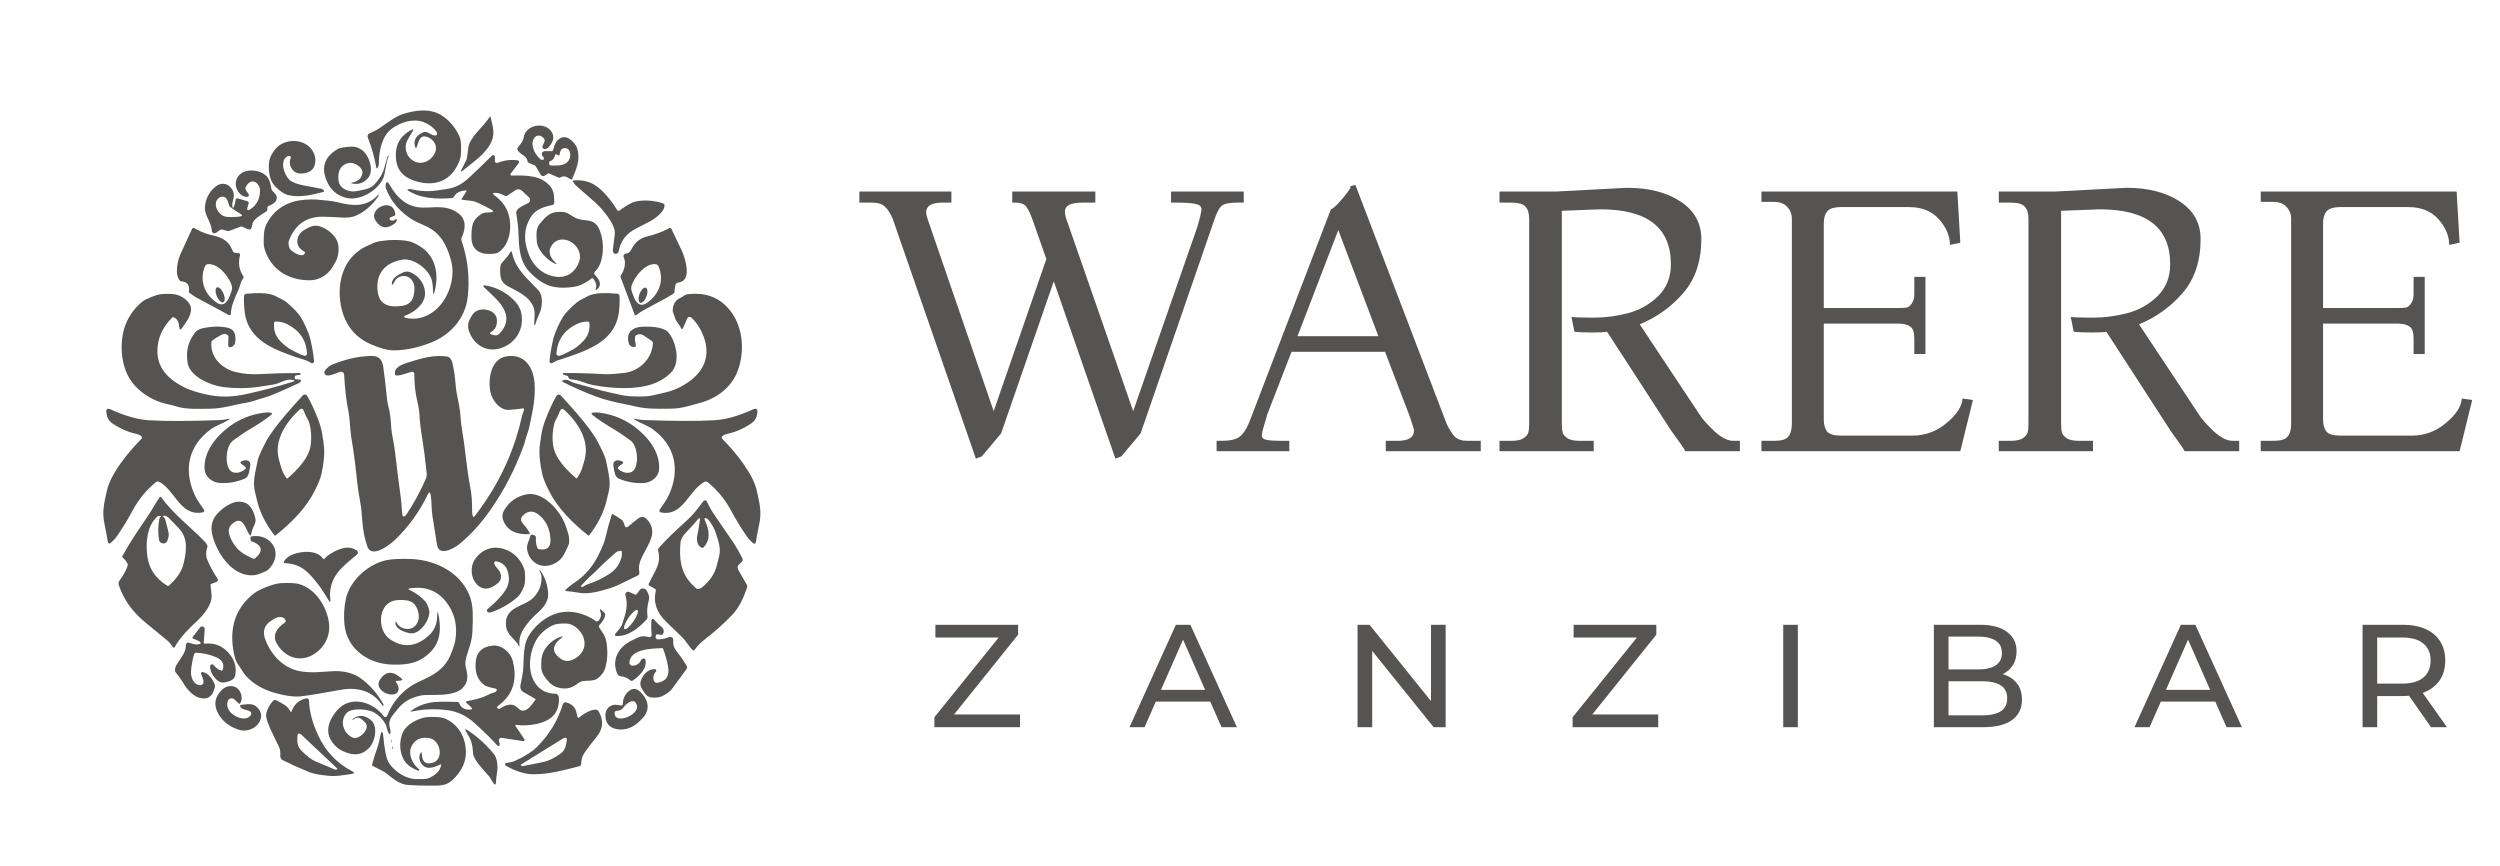 <?xml version="1.0" encoding="UTF-8"?>
<svg xmlns="http://www.w3.org/2000/svg" width="205" height="71" viewBox="0 0 205 71" fill="none">
  <path d="M91.948 37.426L91.461 37.608L86.411 23.066L82.09 35.54L80.508 37.426L80.022 37.608L73.207 17.955C73.024 17.509 72.811 17.174 72.568 16.951C72.345 16.728 71.99 16.616 71.503 16.616H70.469V15.703H78.014V16.616H77.284C76.391 16.616 75.945 16.88 75.945 17.407C75.945 17.569 76.026 17.874 76.188 18.32L81.482 33.714L85.802 21.241L84.646 17.955C84.403 17.306 84.19 16.92 84.007 16.799C83.825 16.677 83.571 16.616 83.246 16.616H83.003V15.703H89.818V16.616H88.723C87.79 16.616 87.323 16.86 87.323 17.346C87.323 17.59 87.404 17.914 87.567 18.32L92.921 33.714L98.154 18.685C98.397 17.874 98.519 17.367 98.519 17.164C98.519 16.941 98.377 16.799 98.093 16.738C97.83 16.657 97.282 16.616 96.45 16.616H96.025V15.703H101.988V16.616H101.44C100.791 16.616 100.365 16.707 100.162 16.89C99.959 17.073 99.757 17.468 99.554 18.076L93.53 35.54L91.948 37.426ZM121.423 37H113.634V36.148H114.608C115.5 36.148 115.947 35.864 115.947 35.296C115.947 35.215 115.845 34.87 115.642 34.262L113.573 28.846H105.907L103.899 34.019C103.899 34.059 103.828 34.313 103.686 34.779C103.544 35.225 103.473 35.54 103.473 35.722C103.473 35.885 103.584 35.996 103.807 36.057C104.031 36.118 104.507 36.148 105.237 36.148H105.724V37H99.761V36.148H100.187C100.856 36.148 101.343 36.037 101.647 35.813C101.952 35.57 102.215 35.175 102.438 34.627L109.132 17.164C109.233 17.143 109.416 17.002 109.679 16.738C109.943 16.454 110.186 16.17 110.409 15.886C110.633 15.582 110.744 15.409 110.744 15.369C110.744 15.328 110.734 15.298 110.714 15.277L111.14 15.156L118.624 34.749C118.847 35.215 119.07 35.57 119.293 35.813C119.537 36.037 119.881 36.148 120.328 36.148H121.423V37ZM113.026 27.569L109.74 18.867L106.394 27.569H113.026ZM127.643 15.703L133.423 15.399C135.208 15.399 136.668 15.774 137.804 16.525C138.94 17.275 139.508 18.3 139.508 19.598C139.508 21.403 139.021 22.873 138.048 24.009C137.074 25.145 135.877 26.007 134.458 26.595L139.386 34.019C139.589 34.343 139.975 34.779 140.542 35.327C141.131 35.874 141.658 36.148 142.124 36.148H142.672V37H138.169C138.23 37 138.038 36.696 137.591 36.087C137.145 35.479 136.892 35.114 136.831 34.992L131.78 27.204C131.578 27.244 131.172 27.264 130.563 27.264C129.955 27.264 129.468 27.244 129.103 27.204L128.86 25.987C129.144 26.027 129.752 26.047 130.685 26.047C131.618 26.047 132.551 25.926 133.484 25.682C134.417 25.439 135.239 24.983 135.948 24.313C136.658 23.624 137.013 22.741 137.013 21.666C137.013 18.665 135.086 17.164 131.233 17.164L128.069 17.285V34.749C128.069 35.053 128.089 35.286 128.13 35.448C128.17 35.611 128.302 35.773 128.525 35.935C128.748 36.077 129.083 36.148 129.529 36.148H130.685V37H122.958V36.148H123.931C124.377 36.148 124.712 36.077 124.935 35.935C125.158 35.773 125.29 35.611 125.331 35.448C125.371 35.286 125.391 35.053 125.391 34.749V17.955C125.391 17.488 125.29 17.154 125.087 16.951C124.905 16.728 124.519 16.616 123.931 16.616H122.958V15.703H127.643ZM160.745 37H144.438V36.148H145.473C146.061 36.148 146.446 36.037 146.629 35.813C146.832 35.59 146.933 35.235 146.933 34.749V17.955C146.933 17.549 146.801 17.215 146.538 16.951C146.294 16.687 145.939 16.555 145.473 16.555H144.438V15.703H160.502L160.745 19.902L159.894 20.084C159.894 19.354 159.599 18.654 159.011 17.985C158.423 17.316 157.602 16.981 156.547 16.981H151.01C150.401 16.981 150.006 17.103 149.823 17.346C149.641 17.569 149.55 17.894 149.55 18.32V25.256H155.634C155.938 25.256 156.172 25.246 156.334 25.226C156.496 25.186 156.638 25.074 156.76 24.891C156.902 24.709 156.973 24.445 156.973 24.1V22.701H157.886V29.029H156.973V27.751C156.973 27.244 156.861 26.92 156.638 26.778C156.415 26.615 156.08 26.534 155.634 26.534H149.55V34.384C149.55 34.809 149.641 35.144 149.823 35.388C150.006 35.611 150.401 35.722 151.01 35.722H156.79C157.865 35.722 158.808 35.377 159.62 34.688C160.451 33.998 160.887 33.329 160.928 32.68L161.78 32.801L160.745 37ZM168.584 15.703L174.365 15.399C176.149 15.399 177.61 15.774 178.746 16.525C179.881 17.275 180.449 18.3 180.449 19.598C180.449 21.403 179.963 22.873 178.989 24.009C178.015 25.145 176.819 26.007 175.399 26.595L180.328 34.019C180.53 34.343 180.916 34.779 181.484 35.327C182.072 35.874 182.599 36.148 183.066 36.148H183.613V37H179.111C179.171 37 178.979 36.696 178.533 36.087C178.086 35.479 177.833 35.114 177.772 34.992L172.722 27.204C172.519 27.244 172.113 27.264 171.505 27.264C170.896 27.264 170.409 27.244 170.044 27.204L169.801 25.987C170.085 26.027 170.693 26.047 171.626 26.047C172.559 26.047 173.492 25.926 174.425 25.682C175.358 25.439 176.18 24.983 176.89 24.313C177.6 23.624 177.955 22.741 177.955 21.666C177.955 18.665 176.028 17.164 172.174 17.164L169.01 17.285V34.749C169.01 35.053 169.03 35.286 169.071 35.448C169.111 35.611 169.243 35.773 169.466 35.935C169.689 36.077 170.024 36.148 170.47 36.148H171.626V37H163.899V36.148H164.872C165.319 36.148 165.653 36.077 165.876 35.935C166.099 35.773 166.231 35.611 166.272 35.448C166.312 35.286 166.333 35.053 166.333 34.749V17.955C166.333 17.488 166.231 17.154 166.028 16.951C165.846 16.728 165.461 16.616 164.872 16.616H163.899V15.703H168.584ZM201.687 37H185.38V36.148H186.414C187.002 36.148 187.388 36.037 187.57 35.813C187.773 35.59 187.874 35.235 187.874 34.749V17.955C187.874 17.549 187.742 17.215 187.479 16.951C187.235 16.687 186.88 16.555 186.414 16.555H185.38V15.703H201.443L201.687 19.902L200.835 20.084C200.835 19.354 200.541 18.654 199.953 17.985C199.364 17.316 198.543 16.981 197.488 16.981H191.951C191.343 16.981 190.947 17.103 190.765 17.346C190.582 17.569 190.491 17.894 190.491 18.32V25.256H196.576C196.88 25.256 197.113 25.246 197.275 25.226C197.438 25.186 197.579 25.074 197.701 24.891C197.843 24.709 197.914 24.445 197.914 24.1V22.701H198.827V29.029H197.914V27.751C197.914 27.244 197.803 26.92 197.579 26.778C197.356 26.615 197.022 26.534 196.576 26.534H190.491V34.384C190.491 34.809 190.582 35.144 190.765 35.388C190.947 35.611 191.343 35.722 191.951 35.722H197.732C198.807 35.722 199.75 35.377 200.561 34.688C201.393 33.998 201.829 33.329 201.869 32.68L202.721 32.801L201.687 37Z" fill="#555453"></path>
  <path d="M76.62 59.631V58.815L82.272 51.807L82.403 52.275H76.704V51.231H83.484V52.047L77.856 59.055L77.712 58.587H83.639V59.631H76.62ZM92.618 59.631L96.422 51.231H97.61L101.426 59.631H100.166L96.77 51.903H97.25L93.854 59.631H92.618ZM94.238 57.531L94.562 56.571H99.29L99.638 57.531H94.238ZM111.319 59.631V51.231H112.303L117.859 58.131H117.343V51.231H118.543V59.631H117.559L112.003 52.731H112.519V59.631H111.319ZM128.954 59.631V58.815L134.606 51.807L134.738 52.275H129.038V51.231H135.818V52.047L130.19 59.055L130.046 58.587H135.974V59.631H128.954ZM146.224 59.631V51.231H147.424V59.631H146.224ZM158.579 59.631V51.231H162.347C163.315 51.231 164.059 51.427 164.579 51.819C165.099 52.203 165.359 52.731 165.359 53.403C165.359 53.859 165.255 54.243 165.047 54.555C164.847 54.867 164.575 55.107 164.231 55.275C163.887 55.443 163.515 55.527 163.115 55.527L163.331 55.167C163.811 55.167 164.235 55.251 164.603 55.419C164.971 55.587 165.263 55.835 165.479 56.163C165.695 56.483 165.803 56.883 165.803 57.363C165.803 58.083 165.531 58.643 164.987 59.043C164.451 59.435 163.651 59.631 162.587 59.631H158.579ZM159.779 58.659H162.539C163.203 58.659 163.711 58.547 164.063 58.323C164.415 58.099 164.591 57.747 164.591 57.267C164.591 56.779 164.415 56.423 164.063 56.199C163.711 55.975 163.203 55.863 162.539 55.863H159.671V54.891H162.239C162.847 54.891 163.319 54.779 163.655 54.555C163.991 54.331 164.159 53.995 164.159 53.547C164.159 53.099 163.991 52.763 163.655 52.539C163.319 52.315 162.847 52.203 162.239 52.203H159.779V58.659ZM175.029 59.631L178.833 51.231H180.021L183.837 59.631H182.577L179.181 51.903H179.661L176.265 59.631H175.029ZM176.649 57.531L176.973 56.571H181.701L182.049 57.531H176.649ZM193.73 59.631V51.231H197.006C197.742 51.231 198.37 51.347 198.89 51.579C199.41 51.811 199.81 52.147 200.09 52.587C200.37 53.027 200.51 53.551 200.51 54.159C200.51 54.767 200.37 55.291 200.09 55.731C199.81 56.163 199.41 56.495 198.89 56.727C198.37 56.959 197.742 57.075 197.006 57.075H194.39L194.93 56.523V59.631H193.73ZM199.346 59.631L197.21 56.583H198.494L200.654 59.631H199.346ZM194.93 56.643L194.39 56.055H196.97C197.738 56.055 198.318 55.891 198.71 55.563C199.11 55.227 199.31 54.759 199.31 54.159C199.31 53.559 199.11 53.095 198.71 52.767C198.318 52.439 197.738 52.275 196.97 52.275H194.39L194.93 51.675V56.643Z" fill="#555453"></path>
  <g clip-path="url(#clip0_198_1255)">
    <path d="M35.668 11.113C35.699 11.116 35.731 11.11 35.76 11.095C35.788 11.08 35.811 11.058 35.828 11.031C35.844 11.003 35.852 10.972 35.851 10.94C35.85 10.908 35.841 10.877 35.823 10.851C35.57 10.47 35.193 10.187 34.693 10.001C33.864 9.692 32.836 10.04 32.148 10.535C31.322 11.131 31.08 12.354 31.067 13.321C31.065 13.475 31.045 13.596 31.007 13.683C30.927 13.865 30.871 13.857 30.838 13.661C30.706 12.892 30.479 12.091 30.154 11.256C30.133 11.201 30.132 11.139 30.153 11.084C30.173 11.028 30.213 10.982 30.265 10.954C30.497 10.826 30.767 10.747 31.035 10.564C31.804 10.04 32.445 9.518 33.166 9.313C33.976 9.084 34.78 8.946 35.58 9.176C36.519 9.446 37.287 10.312 37.684 11.207C37.842 11.564 37.819 12.386 37.788 12.729C37.763 13.012 37.634 13.355 37.401 13.758C36.629 15.085 35.185 15.301 33.794 14.753C33.017 14.447 32.581 13.915 32.487 13.157C32.342 11.991 32.728 11.178 33.778 10.628C33.896 10.566 33.924 10.594 33.861 10.712C33.683 11.052 33.37 11.472 33.299 11.788C33.041 12.946 34.342 13.871 35.309 13.014C35.727 12.643 35.928 12.08 35.561 11.611C35.383 11.385 35.162 11.247 34.897 11.196C34.427 11.107 34.318 11.614 34.191 12.009C34.135 12.184 34.082 12.183 34.03 12.008C33.905 11.576 34.055 11.226 34.481 10.958C35.067 10.588 35.173 11.073 35.668 11.113Z" fill="#555453"></path>
    <path d="M40.18 9.552C40.182 9.549 40.185 9.546 40.189 9.545C40.192 9.543 40.196 9.543 40.199 9.543C40.203 9.544 40.206 9.546 40.209 9.548C40.212 9.551 40.214 9.554 40.215 9.557C40.426 10.436 40.648 11.031 40.179 11.856C39.681 12.731 38.671 13.383 37.938 14C37.779 14.134 37.746 14.108 37.839 13.923C38.035 13.529 38.169 13.256 38.242 13.103C38.287 13.008 38.34 12.686 38.401 12.138C38.499 11.242 39.616 10.446 40.18 9.552Z" fill="#555453"></path>
    <path d="M44.605 12.969C44.603 12.95 44.561 12.888 44.479 12.783C44.451 12.747 44.434 12.705 44.429 12.66C44.424 12.615 44.432 12.57 44.452 12.53C44.471 12.489 44.502 12.455 44.54 12.431C44.578 12.407 44.622 12.394 44.667 12.394H45.219C45.303 12.394 45.355 12.353 45.373 12.271C45.461 11.88 45.585 11.522 45.963 11.32C46.526 11.015 47.205 11.723 47.346 12.223C47.603 13.132 47.255 13.871 46.911 14.681C46.907 14.69 46.902 14.697 46.895 14.704C46.889 14.71 46.881 14.715 46.872 14.718C46.864 14.722 46.855 14.723 46.846 14.723C46.837 14.722 46.828 14.72 46.82 14.716C46.466 14.544 46.363 14.339 45.938 14.556C45.891 14.579 45.845 14.581 45.797 14.56L45.039 14.228C44.995 14.208 44.952 14.212 44.911 14.239C44.872 14.264 44.812 14.305 44.731 14.362C44.541 14.498 44.391 14.454 44.282 14.23C44.256 14.177 44.141 13.981 43.937 13.643C43.913 13.603 43.878 13.572 43.835 13.554L43.331 13.333C43.312 13.325 43.295 13.312 43.283 13.295C43.27 13.278 43.262 13.258 43.26 13.238C43.188 12.688 42.609 12.72 42.429 12.258C42.412 12.212 42.417 12.168 42.446 12.127C42.637 11.849 42.898 11.615 42.949 11.249C43.042 10.592 43.756 10.242 44.329 10.3C44.736 10.341 45.038 10.514 45.236 10.819C45.478 11.194 45.397 11.608 44.992 12.06C44.894 12.169 44.777 12.222 44.642 12.218C44.614 12.217 44.587 12.209 44.562 12.195C44.538 12.181 44.517 12.161 44.502 12.137C44.487 12.113 44.478 12.086 44.476 12.058C44.474 12.03 44.478 12.002 44.49 11.976L44.641 11.63C44.662 11.583 44.668 11.531 44.659 11.48C44.651 11.429 44.628 11.382 44.593 11.343C44.106 10.809 43.611 11.317 43.669 11.866C43.716 12.313 43.932 12.709 44.316 13.055C44.342 13.078 44.375 13.095 44.41 13.104C44.444 13.112 44.48 13.112 44.511 13.102C44.542 13.093 44.568 13.075 44.585 13.051C44.602 13.027 44.609 12.998 44.605 12.969ZM45.637 12.661C45.627 12.652 45.615 12.646 45.603 12.643C45.59 12.641 45.577 12.642 45.565 12.646C45.553 12.65 45.542 12.657 45.534 12.667C45.526 12.677 45.52 12.688 45.517 12.701C45.471 12.963 45.336 13.133 45.111 13.214C45.09 13.221 45.072 13.235 45.058 13.252C45.044 13.269 45.035 13.29 45.032 13.312C45.026 13.368 45.028 13.417 45.038 13.461C45.045 13.491 45.062 13.518 45.087 13.537C45.111 13.556 45.142 13.568 45.173 13.569C45.523 13.581 46.125 13.602 46.424 13.375C46.689 13.174 46.798 12.908 46.752 12.575C46.706 12.243 46.453 12.049 46.137 12.188C45.96 12.267 45.91 12.483 45.893 12.668C45.889 12.715 45.864 12.74 45.816 12.744C45.762 12.748 45.702 12.72 45.637 12.661Z" fill="#555453"></path>
    <path d="M23.814 12.823C23.741 12.764 23.65 12.767 23.541 12.833C22.895 13.229 23.343 14.387 23.732 14.746C23.95 14.945 24.345 15.099 24.918 15.208C25.742 15.366 26.205 15.453 26.309 15.472C26.421 15.492 26.509 15.552 26.572 15.652C26.597 15.69 26.588 15.715 26.543 15.727C25.523 16.007 24.58 16.2 23.695 16.013C23.221 15.911 22.942 15.638 22.598 15.315C22.107 14.853 22.024 14.116 22.05 13.436C22.075 12.797 22.58 12.07 23.094 11.8C24.04 11.302 25.353 11.583 25.767 12.637C25.958 13.123 25.883 13.869 25.326 14.092C24.853 14.281 24.277 14.346 23.946 13.863C23.747 13.576 23.713 13.266 23.843 12.934C23.861 12.89 23.851 12.853 23.814 12.823Z" fill="#555453"></path>
    <path d="M29.716 14.211C29.798 13.73 29.043 13.282 28.63 13.358C27.867 13.498 27.654 14.155 27.768 14.858C27.874 15.51 28.681 15.8 29.257 15.668C29.659 15.578 30.304 15.535 30.67 15.161C31.087 14.736 31.364 14.28 31.502 13.791C31.646 13.28 31.743 12.948 31.793 12.796C31.799 12.779 31.81 12.772 31.828 12.777L31.868 12.79C31.871 12.79 31.872 12.792 31.871 12.795C31.763 13.089 31.682 13.407 31.63 13.749C31.564 14.179 31.491 14.477 31.412 14.644C30.916 15.688 29.386 16.573 28.232 16.183C27.634 15.981 27.197 15.621 26.922 15.101C26.27 13.869 26.526 12.909 27.69 12.221C27.871 12.114 28.259 12.048 28.855 12.023C29.118 12.012 29.386 12.099 29.656 12.285C30.28 12.715 30.727 14.033 30.14 14.646C29.784 15.019 29.365 15.152 28.883 15.044C28.759 15.017 28.759 14.991 28.884 14.968C29.3 14.892 29.638 14.664 29.716 14.211Z" fill="#555453"></path>
    <path d="M38.179 15.619C37.91 15.625 37.668 15.701 37.454 15.848C37.354 15.917 37.261 16.091 37.161 16.189C37.127 16.221 37.087 16.239 37.041 16.244C35.84 16.341 34.441 16.286 33.45 15.61C33.399 15.574 33.402 15.545 33.46 15.523C33.527 15.497 33.6 15.493 33.681 15.511C34.862 15.774 35.493 15.68 36.589 15.506C37.428 15.375 37.889 15.1 38.531 14.507C38.902 14.165 39.508 13.581 40.348 12.755C40.365 12.738 40.386 12.726 40.409 12.72C40.433 12.714 40.457 12.714 40.48 12.721C40.503 12.727 40.524 12.74 40.541 12.757C40.558 12.774 40.569 12.796 40.575 12.819C40.597 12.905 40.595 13.015 40.57 13.149C40.564 13.181 40.566 13.213 40.578 13.243C40.588 13.274 40.607 13.3 40.632 13.321C40.657 13.341 40.687 13.355 40.718 13.36C40.75 13.365 40.782 13.362 40.812 13.35C41.346 13.14 41.889 13.072 42.443 13.146C42.468 13.149 42.491 13.159 42.511 13.174C42.531 13.189 42.546 13.209 42.556 13.232C42.565 13.255 42.569 13.28 42.565 13.305C42.562 13.329 42.553 13.352 42.538 13.372L41.87 14.242C41.859 14.256 41.853 14.274 41.851 14.292C41.849 14.31 41.853 14.328 41.861 14.344C41.869 14.361 41.882 14.374 41.897 14.383C41.912 14.393 41.93 14.397 41.948 14.397C43.128 14.372 44.407 14.354 45.161 15.332C45.446 15.7 45.434 16.121 45.45 16.619C45.451 16.663 45.437 16.706 45.409 16.74C45.382 16.775 45.344 16.799 45.301 16.808C44.512 16.98 43.858 17.177 43.447 17.925C43.029 18.686 42.946 19.498 43.198 20.36C43.309 20.744 43.429 21.048 43.555 21.272C44.013 22.084 44.68 22.556 45.556 22.689C46.451 22.824 47.184 22.33 47.489 21.459C47.953 20.138 46.025 18.908 45.218 20.157C44.894 20.659 45.142 21.143 45.519 21.5C45.696 21.666 45.674 21.698 45.455 21.594C44.856 21.311 44.063 20.504 44.016 19.782C43.987 19.345 43.931 18.771 44.227 18.4C44.834 17.643 45.169 17.287 46.229 17.388C46.387 17.404 46.606 17.504 46.885 17.688C47.384 18.016 47.675 18.02 48.089 18.065C48.934 18.156 49.144 18.646 49.334 19.395C49.541 20.216 49.485 21.627 48.783 22.279C48.764 22.297 48.749 22.318 48.739 22.342C48.728 22.366 48.723 22.392 48.723 22.418C48.724 22.444 48.729 22.469 48.74 22.493C48.751 22.517 48.767 22.538 48.786 22.555C49.104 22.837 49.385 23.319 49.023 23.675C48.864 23.833 48.813 23.803 48.869 23.587C48.932 23.344 48.85 23.093 48.624 22.834C48.611 22.819 48.593 22.81 48.574 22.809C48.554 22.807 48.535 22.813 48.52 22.825C48.184 23.103 47.614 23.426 47.171 23.502C46.37 23.64 45.679 23.62 45.099 23.441C44.552 23.274 43.995 22.894 43.425 22.301C42.726 21.576 42.56 20.612 42.528 19.422C42.509 18.78 42.445 18.142 42.335 17.51C42.26 17.089 42.902 16.874 43.318 16.649C43.358 16.628 43.393 16.597 43.419 16.559C43.445 16.522 43.461 16.479 43.467 16.434C43.473 16.388 43.468 16.342 43.453 16.299C43.438 16.256 43.413 16.217 43.379 16.186L42.8 15.639C42.728 15.572 42.636 15.532 42.538 15.524C42.441 15.516 42.343 15.542 42.262 15.597L41.615 16.036C41.581 16.059 41.542 16.072 41.501 16.074C41.46 16.076 41.42 16.067 41.384 16.047C41.109 15.9 40.865 15.822 40.652 15.813C40.374 15.801 40.348 15.877 40.572 16.04C41.115 16.435 41.52 16.937 41.706 17.596C41.997 18.625 41.829 20.04 40.875 20.695C40.742 20.787 40.464 20.83 40.041 20.824C39.25 20.815 38.692 20.4 38.663 19.561C38.643 18.965 38.695 18.522 38.82 18.233C38.958 17.914 39.465 17.415 39.908 17.427C40.044 17.432 40.176 17.421 40.303 17.394C40.475 17.358 40.484 17.296 40.331 17.209C39.997 17.021 39.597 16.82 39.132 16.606C38.717 16.415 38.215 16.447 37.881 16.376C37.84 16.367 37.831 16.346 37.853 16.311L38.233 15.714C38.275 15.648 38.257 15.616 38.179 15.619Z" fill="#555453"></path>
    <path d="M19.044 16.857C19.072 17.103 19.126 17.108 19.208 16.872C19.271 16.686 19.309 16.53 19.32 16.403C19.331 16.284 19.394 16.241 19.509 16.274L20.277 16.498C20.378 16.527 20.415 16.593 20.385 16.696L20.267 17.102C20.261 17.123 20.261 17.145 20.267 17.166C20.274 17.186 20.287 17.205 20.304 17.218C20.321 17.231 20.342 17.239 20.363 17.24C20.385 17.241 20.407 17.236 20.425 17.224C21.044 16.855 21.342 16.303 21.318 15.567C21.303 15.078 20.732 14.566 20.285 15.125C19.958 15.537 20.214 15.603 20.395 15.94C20.405 15.961 20.411 15.984 20.41 16.007C20.41 16.031 20.403 16.053 20.392 16.073C20.38 16.094 20.363 16.11 20.343 16.122C20.323 16.134 20.3 16.141 20.277 16.141C19.642 16.157 19.252 15.424 19.339 14.922C19.528 13.842 20.926 13.783 21.668 14.282C22.11 14.581 22.175 15.044 22.264 15.52C22.272 15.563 22.293 15.603 22.323 15.634C22.491 15.802 22.593 15.92 22.631 15.989C22.875 16.424 22.41 16.768 22.034 16.879C21.988 16.892 21.957 16.922 21.944 16.969C21.928 17.024 21.922 17.076 21.927 17.127C21.931 17.173 21.922 17.22 21.901 17.261C21.88 17.302 21.848 17.337 21.808 17.36C21.49 17.547 20.77 17.984 20.711 18.323C20.686 18.466 20.645 18.613 20.587 18.764C20.57 18.811 20.537 18.83 20.488 18.82C20.279 18.78 20.104 18.714 19.961 18.623C19.922 18.599 19.878 18.584 19.832 18.58C19.787 18.575 19.741 18.581 19.698 18.597L18.801 18.931C18.744 18.953 18.686 18.955 18.628 18.938L18.229 18.822C18.169 18.805 18.114 18.814 18.062 18.848L17.702 19.094C17.671 19.114 17.635 19.127 17.598 19.13C17.561 19.132 17.524 19.125 17.491 19.109C17.458 19.093 17.429 19.068 17.409 19.037C17.388 19.007 17.376 18.971 17.373 18.934C17.311 18.047 16.646 17.65 16.836 16.7C16.956 16.104 17.252 15.625 17.725 15.264C18.098 14.978 18.607 15 18.918 15.376C19.191 15.707 19.23 15.989 19.109 16.409C19.054 16.603 19.032 16.752 19.044 16.857ZM18.79 16.853C18.686 16.542 18.638 16.186 18.31 16.132C18.162 16.107 18.026 16.151 17.904 16.266C17.442 16.699 17.817 17.478 18.32 17.71C18.62 17.848 19.259 17.793 19.565 17.768C19.915 17.738 19.935 17.641 19.625 17.477C19.446 17.382 19.194 17.211 18.871 16.964C18.833 16.935 18.806 16.898 18.79 16.853Z" fill="#555453"></path>
    <path d="M50.804 17.262C51.094 17.036 51.401 16.839 51.725 16.671C52.439 16.301 53.752 16.43 54.411 16.696C54.457 16.715 54.483 16.749 54.487 16.799C54.543 17.388 53.587 18.004 53.217 18.194C52.496 18.563 52.067 18.789 51.931 18.869C51.269 19.258 50.865 19.848 50.721 20.637C50.713 20.68 50.692 20.719 50.66 20.75C50.628 20.78 50.587 20.799 50.543 20.805L50.478 20.813C50.447 20.817 50.417 20.812 50.388 20.798C50.359 20.785 50.332 20.763 50.31 20.735C50.289 20.707 50.272 20.673 50.261 20.635C50.251 20.598 50.247 20.558 50.249 20.518C50.255 20.439 50.31 19.991 50.416 19.174C50.511 18.422 49.309 17.034 48.832 16.622C48.344 16.199 47.813 15.735 47.24 15.229C47.143 15.144 47.055 15.027 46.977 14.879C46.972 14.871 46.97 14.861 46.97 14.852C46.97 14.842 46.972 14.833 46.977 14.824C46.981 14.816 46.988 14.809 46.996 14.804C47.004 14.799 47.013 14.796 47.022 14.795C47.761 14.726 48.405 14.892 48.956 15.295C49.541 15.725 50.174 16.509 50.607 17.226C50.617 17.242 50.63 17.256 50.645 17.267C50.661 17.277 50.678 17.285 50.697 17.288C50.716 17.291 50.735 17.291 50.753 17.286C50.772 17.282 50.789 17.273 50.804 17.262Z" fill="#555453"></path>
    <path d="M33.147 25.969C33.154 26.022 33.185 26.054 33.24 26.065C35.811 26.614 37.568 23.631 36.998 21.414C36.661 20.099 36.094 19.059 34.877 18.525C34.326 18.283 33.977 18.116 33.831 18.024C32.877 17.427 32.192 16.674 31.777 15.764C31.664 15.518 31.612 15.342 31.62 15.236C31.648 14.851 31.768 14.842 31.981 15.207C32.427 15.975 33.03 16.65 33.871 16.905C34.414 17.07 34.891 17.021 35.569 16.996C36.379 16.966 36.978 17.034 37.605 17.51C38.264 18.009 38.176 18.807 37.864 19.453C37.823 19.54 37.817 19.64 37.848 19.732C38.359 21.235 38.528 22.773 38.354 24.345C38.153 26.158 36.879 27.525 35.217 28.141C34.126 28.547 33.136 28.742 32.245 28.727C31.756 28.72 31.131 28.548 30.372 28.213C29.503 27.828 28.857 27.24 28.433 26.448C27.708 25.088 27.632 23.133 28.379 21.758C28.648 21.263 29.031 20.838 29.526 20.482C29.827 20.264 30.207 20.132 30.587 19.947C30.727 19.879 30.876 19.831 31.035 19.802C31.896 19.649 32.704 19.637 33.459 19.768C33.844 19.836 34.283 20.085 34.568 20.284C35.791 21.128 35.994 22.612 35.622 23.953C35.556 24.192 35.521 24.188 35.515 23.939C35.508 23.558 35.474 23.245 35.414 23.002C35.192 22.099 33.922 21.128 32.979 21.294C31.59 21.537 30.765 22.436 30.974 23.944C31.128 25.048 31.983 25.217 32.926 25.088C33.483 25.012 33.812 24.733 33.914 24.254C33.993 23.881 34.006 23.582 33.953 23.358C33.793 22.678 33.084 22.409 32.537 22.841C32.416 22.938 32.352 23.129 32.279 23.23C32.155 23.403 32.108 23.384 32.137 23.173C32.193 22.763 32.674 22.513 33.069 22.334C33.273 22.243 33.486 22.247 33.71 22.347C34.395 22.652 34.909 23.402 34.851 24.163C34.787 24.987 33.936 25.632 33.188 25.9C33.175 25.905 33.163 25.915 33.156 25.927C33.148 25.94 33.145 25.954 33.147 25.969Z" fill="#555453"></path>
    <path d="M24.98 20.802C24.991 20.787 24.999 20.77 25.002 20.751C25.005 20.733 25.005 20.714 25 20.696C24.995 20.678 24.987 20.661 24.975 20.647C24.963 20.632 24.949 20.62 24.932 20.612C24.119 20.203 24.259 19.248 24.974 18.837C25.367 18.61 25.767 18.41 26.222 18.558C26.927 18.791 27.714 19.415 27.757 20.238C27.794 20.966 27.639 21.292 27.258 21.912C26.851 22.57 26.144 22.982 25.408 22.983C23.823 22.988 22.451 22.276 21.826 20.785C21.684 20.449 21.616 20.135 21.622 19.844C21.633 19.21 21.614 18.822 21.901 18.284C22.392 17.362 23.166 16.765 24.225 16.494C24.599 16.398 25.465 16.312 26.04 16.372C26.557 16.426 27.226 16.46 27.811 16.611C29.003 16.922 30.124 16.955 31.003 15.979C31.005 15.977 31.007 15.976 31.009 15.975C31.011 15.974 31.014 15.973 31.016 15.973C31.019 15.973 31.021 15.974 31.023 15.975C31.026 15.976 31.028 15.977 31.029 15.979C31.042 15.992 31.05 16.003 31.053 16.011C31.058 16.028 31.059 16.039 31.054 16.046C30.539 16.821 29.91 17.37 29.167 17.693C28.56 17.957 27.782 17.797 27.141 17.792C27.129 17.792 26.946 17.785 26.592 17.773C25.166 17.724 24.199 18.381 23.689 19.743C23.616 19.938 23.677 20.351 23.864 20.517C24.107 20.73 24.75 21.134 24.98 20.802Z" fill="#555453"></path>
    <path d="M32.013 18.049C32.16 18.128 32.308 18.102 32.458 17.97C32.503 17.931 32.529 17.94 32.535 18C32.549 18.122 32.477 18.24 32.32 18.356C31.707 18.806 31.198 18.716 30.792 18.085C30.149 17.086 32.301 16.097 32.41 17.59C32.414 17.641 32.392 17.675 32.344 17.693L32.026 17.812C32.003 17.821 31.983 17.837 31.968 17.857C31.953 17.877 31.944 17.901 31.943 17.926C31.942 17.951 31.947 17.976 31.96 17.998C31.972 18.02 31.99 18.038 32.013 18.049Z" fill="#555453"></path>
    <path d="M19.241 20.726L19.565 20.758C19.585 20.76 19.604 20.766 19.621 20.776C19.638 20.786 19.652 20.799 19.663 20.816C19.675 20.832 19.682 20.85 19.686 20.87C19.689 20.889 19.688 20.909 19.683 20.928C19.517 21.556 19.604 22.126 19.944 22.64C19.962 22.667 19.971 22.7 19.971 22.733C19.97 22.766 19.959 22.798 19.939 22.825C19.732 23.11 19.694 23.431 19.564 23.734C19.171 24.643 18.963 25.069 18.927 25.753C18.926 25.771 18.921 25.788 18.911 25.803C18.901 25.819 18.888 25.831 18.872 25.84C18.856 25.849 18.839 25.853 18.821 25.853C18.803 25.853 18.785 25.849 18.769 25.84C17.845 25.332 16.938 24.843 16.05 24.374C15.994 24.345 15.82 24.222 15.527 24.005C15.49 23.979 15.475 23.942 15.483 23.896C15.565 23.386 15.36 23.11 14.867 23.071C14.821 23.067 14.782 23.048 14.75 23.014C14.307 22.517 14.556 21.364 14.81 20.808C15.052 20.275 15.366 19.593 15.75 18.761C15.757 18.746 15.767 18.732 15.78 18.721C15.792 18.709 15.806 18.701 15.822 18.695C15.838 18.69 15.855 18.688 15.872 18.689C15.888 18.69 15.905 18.695 15.919 18.703C16.338 18.92 16.715 19.127 17.178 19.235C17.8 19.382 18.608 19.537 18.973 20.35C19.053 20.529 19.102 20.627 19.12 20.645C19.166 20.696 19.206 20.723 19.241 20.726ZM18.875 24.182C19.001 23.806 19.119 23.66 18.94 23.241C18.639 22.54 17.886 21.612 17.061 21.659C17.006 21.663 16.954 21.681 16.91 21.712C16.865 21.744 16.831 21.787 16.81 21.837C16.328 22.982 16.758 24.115 17.754 24.807C18.353 25.223 18.705 24.686 18.875 24.182Z" fill="#555453"></path>
    <path d="M55.372 23.431C55.344 23.563 55.321 23.74 55.302 23.964C55.301 23.985 55.294 24.006 55.283 24.024C55.272 24.042 55.257 24.058 55.239 24.069C54.07 24.817 52.798 25.323 52.181 25.832C52.17 25.841 52.157 25.848 52.142 25.851C52.128 25.854 52.113 25.854 52.099 25.85C52.085 25.847 52.072 25.84 52.061 25.83C52.05 25.82 52.042 25.808 52.037 25.794L50.894 22.733C50.873 22.676 50.879 22.624 50.913 22.576C51.182 22.195 51.375 21.554 51.141 21.087C51.128 21.061 51.121 21.033 51.12 21.005C51.12 20.976 51.125 20.948 51.137 20.922C51.149 20.896 51.166 20.873 51.188 20.855C51.21 20.836 51.235 20.823 51.263 20.816C51.479 20.759 51.599 20.732 51.722 20.533C51.836 20.354 51.985 20.033 52.209 19.838C52.466 19.616 52.714 19.476 52.955 19.42C53.671 19.25 54.317 19.011 54.893 18.703C54.907 18.695 54.922 18.691 54.937 18.69C54.953 18.689 54.968 18.691 54.982 18.695C54.997 18.7 55.01 18.708 55.022 18.718C55.033 18.729 55.042 18.741 55.049 18.755C55.184 19.05 55.463 19.635 55.886 20.508C56.164 21.08 56.743 22.881 55.784 23.132C55.53 23.198 55.425 23.183 55.372 23.431ZM51.917 24.209C52.089 24.72 52.446 25.262 53.05 24.84C54.054 24.14 54.488 22.995 54 21.838C53.979 21.788 53.944 21.744 53.899 21.713C53.855 21.681 53.801 21.663 53.746 21.659C52.913 21.613 52.153 22.551 51.851 23.261C51.671 23.684 51.79 23.831 51.917 24.209Z" fill="#555453"></path>
    <path d="M41.13 21.58C41.493 21.171 41.621 21.063 41.833 20.695C41.905 20.571 41.956 20.579 41.987 20.72C42.299 22.131 43.256 22.842 44.153 23.811C44.558 24.25 44.475 25.181 44.238 25.695C44.088 26.018 43.966 26.335 43.873 26.646C43.868 26.663 43.858 26.668 43.843 26.663C43.829 26.658 43.819 26.651 43.813 26.643C43.805 26.634 43.801 26.623 43.801 26.611C43.798 26.251 43.913 25.671 43.775 25.266C43.425 24.245 42.299 23.847 41.635 23.466C41.029 23.117 41.002 22.683 41.016 22.061C41.022 21.82 41.06 21.66 41.13 21.58Z" fill="#555453"></path>
    <path d="M40.29 27.21C40.135 27.305 40.144 27.377 40.319 27.428L40.502 27.482C40.679 27.533 40.83 27.491 40.956 27.357C42.416 25.793 40.706 24.545 39.739 23.601C39.566 23.432 39.599 23.369 39.836 23.411C40.654 23.556 41.376 23.912 42 24.478C42.416 24.855 42.666 25.265 42.751 25.707C42.98 26.904 42.376 28.046 41.194 28.503C40.076 28.934 39.017 28.428 38.536 27.356C38.246 26.708 38.387 26.35 38.759 25.782C39.215 25.086 40.674 25.331 40.743 26.185C40.781 26.661 40.63 27.002 40.29 27.21Z" fill="#555453"></path>
    <path d="M17.782 24.29C17.925 24.626 18.162 24.848 18.311 24.784C18.46 24.721 18.464 24.397 18.32 24.06C18.177 23.723 17.94 23.502 17.791 23.565C17.642 23.628 17.638 23.953 17.782 24.29Z" fill="#555453"></path>
    <path d="M52.444 24.103C52.316 24.445 52.34 24.769 52.496 24.827C52.651 24.884 52.881 24.654 53.008 24.313C53.135 23.971 53.111 23.647 52.956 23.589C52.8 23.531 52.571 23.761 52.444 24.103Z" fill="#555453"></path>
    <path d="M25.048 29.534C24.026 29.219 23.206 28.919 22.59 28.634C21.244 28.015 20.259 27.098 20.07 25.628C20.01 25.167 19.991 24.715 20.012 24.273C20.014 24.225 20.034 24.179 20.068 24.145C20.101 24.11 20.147 24.089 20.195 24.086C20.931 24.035 22.056 23.94 22.681 24.325C22.893 24.456 23.272 24.587 23.521 24.802C24.069 25.271 24.447 25.67 24.656 25.998C24.914 26.406 25.313 27.242 25.451 27.823C25.61 28.506 25.712 29.105 25.754 29.619C25.756 29.647 25.751 29.676 25.738 29.701C25.725 29.727 25.706 29.748 25.681 29.763C25.657 29.778 25.629 29.786 25.601 29.787C25.572 29.787 25.544 29.779 25.52 29.765C25.323 29.647 25.166 29.57 25.048 29.534ZM24.051 28.773C24.304 28.89 24.606 29.087 24.943 29.17C24.973 29.177 25.003 29.177 25.033 29.17C25.063 29.163 25.09 29.149 25.113 29.13C25.137 29.11 25.155 29.085 25.167 29.057C25.179 29.029 25.184 28.999 25.181 28.969C25.099 27.878 24.553 27.082 23.544 26.581C23.25 26.435 22.939 26.362 22.612 26.363C22.575 26.363 22.54 26.377 22.514 26.402C22.487 26.427 22.47 26.461 22.468 26.497C22.432 27.044 22.57 27.54 22.968 27.952C23.342 28.339 23.703 28.612 24.051 28.773Z" fill="#555453"></path>
    <path d="M45.766 29.536C45.648 29.572 45.491 29.649 45.293 29.766C45.269 29.781 45.24 29.788 45.212 29.788C45.184 29.788 45.156 29.78 45.132 29.765C45.107 29.75 45.088 29.728 45.075 29.703C45.062 29.677 45.056 29.649 45.059 29.62C45.101 29.106 45.202 28.507 45.362 27.823C45.5 27.242 45.899 26.406 46.157 25.998C46.366 25.67 46.744 25.271 47.291 24.8C47.541 24.585 47.919 24.455 48.132 24.323C48.758 23.939 49.883 24.032 50.619 24.083C50.667 24.087 50.713 24.108 50.746 24.142C50.78 24.177 50.8 24.222 50.802 24.27C50.824 24.713 50.805 25.165 50.745 25.627C50.557 27.097 49.571 28.015 48.224 28.634C47.608 28.92 46.788 29.221 45.766 29.536ZM46.757 28.779C47.106 28.618 47.466 28.344 47.839 27.958C48.237 27.544 48.374 27.048 48.338 26.502C48.335 26.465 48.319 26.431 48.292 26.407C48.266 26.382 48.23 26.369 48.194 26.369C47.867 26.368 47.556 26.44 47.262 26.586C46.254 27.088 45.709 27.885 45.627 28.976C45.625 29.006 45.63 29.036 45.642 29.064C45.654 29.093 45.672 29.117 45.695 29.137C45.718 29.157 45.746 29.17 45.776 29.177C45.805 29.184 45.836 29.184 45.866 29.177C46.203 29.092 46.505 28.895 46.757 28.779Z" fill="#555453"></path>
    <path d="M23.955 31.144C23.388 31.057 22.919 31.467 22.399 31.537C22.159 31.569 21.823 31.621 21.39 31.693C20.343 31.868 19.288 31.861 18.241 31.727C17.269 31.602 15.569 30.884 15.387 29.766C15.261 28.994 15.344 28.275 15.797 27.553C16.027 27.185 16.199 27.012 16.613 26.92C17.362 26.755 18.041 26.737 18.65 26.868C19.153 26.976 19.369 27.354 19.297 28.003C19.274 28.213 19.184 28.354 19.027 28.426C19.02 28.429 19.006 28.435 18.985 28.443C18.797 28.521 18.706 28.458 18.714 28.254L18.734 27.622C18.735 27.57 18.717 27.527 18.68 27.492C18.544 27.362 18.371 27.351 18.16 27.457C17.842 27.617 17.586 27.779 17.391 27.944C17.355 27.973 17.336 28.011 17.332 28.058C17.233 29.315 18.205 30.241 19.347 30.512C19.999 30.666 20.601 30.716 21.34 30.676C22.395 30.616 23.476 30.588 24.584 30.59C24.625 30.59 24.646 30.61 24.646 30.652V30.703C24.646 30.712 24.643 30.719 24.638 30.726C24.632 30.732 24.625 30.736 24.617 30.737L24.295 30.777C24.263 30.781 24.234 30.794 24.212 30.815C24.191 30.836 24.178 30.863 24.176 30.89L24.169 30.972C24.163 31.054 24.203 31.098 24.288 31.104L24.606 31.128C24.66 31.132 24.683 31.161 24.674 31.215C24.658 31.302 24.603 31.368 24.51 31.412C23.784 31.753 23.116 32.052 22.505 32.309C22.142 32.462 21.821 32.574 21.541 32.645C21.151 32.743 20.663 32.948 20.233 33.016C19.253 33.17 18.297 33.502 17.245 33.514C16.082 33.527 15.265 33.575 14.44 33.323C14.184 33.244 13.939 33.181 13.705 33.132C12.376 32.854 10.994 31.932 10.414 30.642C10.087 29.913 9.943 29.094 9.983 28.186C10.044 26.788 10.599 25.642 11.648 24.75C11.903 24.532 12.796 24.157 13.214 24.121C13.819 24.067 14.281 24.094 14.598 24.201C15.154 24.391 15.794 24.922 15.646 25.574C15.516 26.145 15.252 26.407 14.946 26.876C14.808 27.086 14.726 27.066 14.7 26.816C14.663 26.456 14.581 26.167 14.244 26.015C14.198 25.994 14.157 26.001 14.121 26.037C13.291 26.868 12.886 27.814 12.907 28.874C12.937 30.291 13.943 31.19 15.159 31.788C15.565 31.987 16.143 32.172 16.891 32.341C18.033 32.6 19.085 32.569 20.296 32.294C21.595 32.001 22.814 31.677 23.954 31.323C24.21 31.244 24.21 31.184 23.955 31.144Z" fill="#555453"></path>
    <path d="M56.689 26.037C56.665 26.014 56.636 25.998 56.605 25.988C56.573 25.979 56.54 25.978 56.508 25.985C56.475 25.991 56.445 26.005 56.42 26.026C56.394 26.047 56.373 26.073 56.36 26.104L56.026 26.868C55.959 27.021 55.891 27.021 55.824 26.868C55.696 26.578 55.482 26.427 55.373 26.13C55.236 25.764 55.167 25.567 55.166 25.541C55.143 25.109 55.32 24.625 55.747 24.451C55.997 24.348 56.127 24.15 56.455 24.115C57.771 23.977 58.83 24.334 59.63 25.186C60.168 25.759 60.529 26.456 60.712 27.278C60.886 28.057 60.882 28.871 60.698 29.72C60.339 31.386 59.192 32.474 57.599 32.982C57.461 33.026 57.041 33.141 56.338 33.327C55.904 33.442 55.475 33.503 55.051 33.51C53.773 33.531 52.965 33.541 52.039 33.312C51.851 33.266 51.593 33.21 51.267 33.147C50.287 32.955 49.501 32.75 48.908 32.531C48.077 32.223 47.191 31.837 46.251 31.373C46.038 31.268 46.048 31.193 46.282 31.15C46.427 31.124 46.577 31.155 46.732 31.243C46.874 31.324 47.005 31.38 47.125 31.412C47.933 31.628 48.498 31.785 48.819 31.883C49.215 32.003 49.613 32.103 50.015 32.186C50.601 32.305 51.105 32.455 51.616 32.487C52.492 32.54 53.12 32.52 53.502 32.426C54.312 32.226 54.892 32.147 55.498 31.869C57.144 31.116 58.375 29.789 57.784 27.854C57.563 27.13 57.198 26.524 56.689 26.037Z" fill="#555453"></path>
    <path d="M46.508 30.814L46.211 30.729C46.163 30.715 46.145 30.683 46.157 30.634C46.163 30.607 46.182 30.592 46.214 30.591C47.215 30.578 48.336 30.609 49.577 30.683C49.893 30.701 50.416 30.669 51.148 30.587C52.397 30.446 53.448 29.476 53.537 28.165C53.54 28.124 53.533 28.084 53.516 28.048C53.5 28.012 53.475 27.98 53.443 27.956C53.318 27.863 53.098 27.714 52.783 27.509C52.589 27.382 52.389 27.371 52.184 27.475C52.041 27.548 52.024 27.811 52.131 28.264C52.163 28.402 52.109 28.466 51.967 28.456L51.927 28.451C51.844 28.445 51.764 28.414 51.699 28.361C51.634 28.309 51.587 28.238 51.564 28.157C51.299 27.244 51.887 26.812 52.705 26.789C53.347 26.771 54.126 26.8 54.642 27.11C54.744 27.172 54.852 27.293 54.967 27.471C55.494 28.292 55.785 29.82 54.987 30.587C54.092 31.452 53.002 31.735 51.74 31.806C50.757 31.86 49.73 31.785 48.659 31.58C48.377 31.526 48.076 31.439 47.754 31.318C47.422 31.192 47.101 31.121 46.792 31.106C46.749 31.104 46.711 31.087 46.68 31.056C46.641 31.018 46.617 30.975 46.609 30.928C46.6 30.869 46.566 30.831 46.508 30.814Z" fill="#555453"></path>
    <path d="M42.974 33.559C42.976 33.55 42.975 33.54 42.973 33.531C42.97 33.523 42.965 33.514 42.959 33.508C42.953 33.501 42.945 33.496 42.937 33.493C42.928 33.489 42.919 33.488 42.909 33.489C42.404 33.552 42.016 33.592 41.747 33.61C40.994 33.661 40.359 32.84 40.215 32.146C40.007 31.15 40.223 29.464 41.487 29.229C42.977 28.952 43.74 30.088 43.834 31.411C43.924 32.682 43.679 33.686 43.404 35.004C43.316 35.431 43.149 35.752 43.059 36.146C43.032 36.267 42.985 36.419 42.918 36.601C42.201 38.547 41.282 40.311 40.16 41.891C39.347 43.036 38.493 43.96 37.597 44.665C37.181 44.991 35.987 45.654 35.836 44.668C35.74 44.051 35.615 43.262 35.459 42.302C35.363 41.711 35.413 41.152 35.321 40.606C35.274 40.324 35.189 40.312 35.065 40.57C34.39 41.972 33.49 43.213 32.365 44.292C31.947 44.691 30.457 45.824 30.12 44.808C29.907 44.167 29.776 43.534 29.726 42.909C29.664 42.141 29.622 41.684 29.6 41.539C29.514 40.996 29.378 40.329 29.313 39.724C29.151 38.206 29.031 37.225 28.953 36.781C28.821 36.032 28.745 35.494 28.725 35.167C28.681 34.48 28.624 33.967 28.553 33.628C28.404 32.922 28.293 31.965 28.22 30.759C28.202 30.458 27.98 30.44 27.748 30.534C27.414 30.672 27.062 30.83 26.794 30.78C26.755 30.772 26.718 30.755 26.687 30.73C26.656 30.705 26.631 30.673 26.616 30.636C26.6 30.599 26.594 30.559 26.597 30.52C26.601 30.48 26.614 30.441 26.636 30.408C26.8 30.16 27.022 29.981 27.303 29.871C28.354 29.462 29.243 29.225 30.423 29.186C31.049 29.166 31.34 29.469 31.426 30.072C31.525 30.772 31.61 31.492 31.683 32.233C31.726 32.681 31.767 32.986 31.806 33.147C31.89 33.496 32.007 33.975 32.028 34.359C32.057 34.926 32.107 35.391 32.176 35.751C32.287 36.325 32.362 36.786 32.402 37.135C32.545 38.38 32.701 39.616 32.87 40.843C32.929 41.274 32.926 41.765 33.001 42.238C33.018 42.337 33.073 42.37 33.168 42.337C33.218 42.318 33.274 42.264 33.334 42.176C33.886 41.358 34.398 40.425 34.869 39.376C34.954 39.187 35.012 39.036 34.99 38.824C34.877 37.719 34.765 36.832 34.654 36.163C34.509 35.283 34.425 34.589 34.401 34.081C34.384 33.726 34.326 33.346 34.227 32.939C34.053 32.23 33.969 31.471 33.975 30.663C33.975 30.636 33.969 30.61 33.958 30.586C33.946 30.562 33.93 30.54 33.909 30.524C33.888 30.507 33.864 30.495 33.838 30.489C33.812 30.483 33.786 30.483 33.76 30.488C33.409 30.565 32.888 30.817 32.484 30.788C32.438 30.784 32.409 30.76 32.397 30.715C32.254 30.147 32.96 29.885 33.374 29.752C34.502 29.392 35.59 29.064 36.68 29.238C36.898 29.272 37.045 29.526 37.099 29.76C37.225 30.297 37.313 30.906 37.365 31.587C37.435 32.495 37.701 33.169 37.754 34.088C37.779 34.507 37.834 34.962 37.919 35.454C38.167 36.887 38.269 38.488 38.57 39.993C38.673 40.505 38.721 41.169 38.713 41.983C38.711 42.098 38.734 42.219 38.782 42.346C38.787 42.357 38.793 42.366 38.802 42.373C38.811 42.38 38.822 42.385 38.833 42.387C38.844 42.389 38.855 42.388 38.866 42.384C38.877 42.38 38.886 42.373 38.893 42.364C39.154 42.042 39.473 41.598 39.85 41.034C41.268 38.914 42.248 36.628 42.789 34.178C42.846 33.919 42.936 33.779 42.974 33.559Z" fill="#555453"></path>
    <path d="M47.301 33.898C48.163 34.895 48.751 35.703 49.066 36.324C49.441 37.057 49.648 37.532 49.688 37.751C49.811 38.426 50.002 39.04 49.992 39.735C49.986 40.15 49.848 40.562 49.742 41.034C49.511 42.06 48.961 43.063 48.317 43.891C48.312 43.898 48.305 43.904 48.297 43.908C48.29 43.912 48.282 43.915 48.273 43.916C48.264 43.917 48.255 43.916 48.247 43.914C48.239 43.911 48.231 43.907 48.224 43.902C46.967 42.901 45.745 41.686 45.043 40.302C44.733 39.689 44.54 39.216 44.467 38.882C44.282 38.053 44.206 37.346 44.24 36.761C44.252 36.574 44.304 36.189 44.397 35.607C44.458 35.231 44.557 34.864 44.694 34.503C45.012 33.663 45.322 32.986 45.624 32.47C45.643 32.439 45.668 32.413 45.698 32.394C45.728 32.374 45.763 32.362 45.798 32.358C45.834 32.354 45.87 32.359 45.904 32.372C45.937 32.384 45.968 32.405 45.992 32.431C46.462 32.943 46.899 33.432 47.301 33.898ZM45.832 33.916C45.77 34.124 45.513 34.471 45.446 34.754C45.31 35.311 45.276 35.871 45.342 36.433C45.468 37.512 46.364 38.455 47.225 39.2C47.264 39.234 47.299 39.229 47.329 39.186C47.685 38.671 47.735 38.411 47.935 37.701C48.385 36.098 47.341 34.585 46.228 33.568C46.21 33.553 46.189 33.541 46.167 33.533C46.144 33.526 46.12 33.524 46.097 33.526C46.073 33.529 46.051 33.537 46.031 33.549C46.01 33.561 45.993 33.577 45.979 33.596C45.921 33.678 45.872 33.785 45.832 33.916Z" fill="#555453"></path>
    <path d="M23.517 33.896C23.919 33.43 24.356 32.94 24.826 32.427C24.851 32.401 24.881 32.38 24.914 32.368C24.948 32.355 24.984 32.35 25.02 32.354C25.055 32.358 25.09 32.37 25.12 32.39C25.15 32.409 25.175 32.435 25.194 32.466C25.497 32.982 25.808 33.66 26.126 34.499C26.262 34.861 26.362 35.229 26.424 35.604C26.517 36.187 26.569 36.571 26.581 36.758C26.615 37.343 26.539 38.051 26.355 38.881C26.281 39.215 26.09 39.688 25.779 40.301C25.077 41.686 23.856 42.903 22.598 43.904C22.591 43.909 22.584 43.913 22.575 43.916C22.567 43.918 22.558 43.919 22.549 43.918C22.541 43.917 22.532 43.914 22.525 43.91C22.517 43.905 22.51 43.9 22.505 43.893C21.86 43.065 21.31 42.062 21.078 41.036C20.971 40.563 20.834 40.151 20.827 39.735C20.817 39.041 21.009 38.426 21.132 37.751C21.171 37.533 21.378 37.057 21.752 36.323C22.067 35.702 22.656 34.893 23.517 33.896ZM24.997 33.908C24.957 33.777 24.908 33.67 24.85 33.587C24.836 33.567 24.819 33.551 24.799 33.539C24.778 33.526 24.756 33.519 24.732 33.516C24.708 33.514 24.684 33.516 24.662 33.523C24.639 33.531 24.618 33.543 24.6 33.559C23.48 34.578 22.429 36.096 22.879 37.706C23.079 38.421 23.129 38.683 23.485 39.2C23.515 39.243 23.55 39.248 23.589 39.214C24.456 38.466 25.357 37.521 25.486 36.438C25.553 35.873 25.519 35.31 25.384 34.75C25.316 34.466 25.059 34.118 24.997 33.908Z" fill="#555453"></path>
    <path d="M59.221 35.784C59.196 35.81 59.182 35.846 59.182 35.882C59.182 35.919 59.197 35.954 59.223 35.98C59.899 36.667 60.474 37.347 60.948 38.018C61.552 38.878 61.921 39.612 62.053 40.222C62.276 41.255 62.495 41.962 62.234 43.092C62.175 43.351 62.09 43.796 61.982 44.428C61.952 44.601 61.868 44.631 61.733 44.518C61.54 44.358 61.385 44.193 61.267 44.023C60.791 43.34 60.348 42.617 59.94 41.855C59.453 40.95 58.815 40.176 58.025 39.534C57.99 39.506 57.948 39.488 57.904 39.484C57.859 39.479 57.815 39.487 57.775 39.508C56.445 40.201 56.036 42.396 54.178 42.015C54.155 42.01 54.134 42 54.117 41.986C54.099 41.971 54.085 41.953 54.077 41.931C54.068 41.91 54.065 41.887 54.067 41.864C54.069 41.841 54.078 41.819 54.09 41.8C54.393 41.355 54.688 40.965 54.885 40.514C55.772 38.48 55.358 36.538 53.537 35.205C53.132 34.908 52.514 34.704 52.066 34.424C51.929 34.339 51.939 34.313 52.096 34.346C52.366 34.403 52.573 34.434 52.716 34.439C55.282 34.535 57.252 34.541 58.628 34.456C59.535 34.399 60.569 34.107 61.73 33.578C62.026 33.443 62.149 33.536 62.1 33.858L62.083 33.966C62.035 34.283 61.879 34.532 61.615 34.712C60.993 35.137 60.338 35.425 59.648 35.576C59.456 35.619 59.314 35.688 59.221 35.784Z" fill="#555453"></path>
    <path d="M11.601 35.785C11.509 35.689 11.366 35.62 11.174 35.578C10.485 35.426 9.831 35.138 9.211 34.715C8.947 34.535 8.791 34.286 8.743 33.97L8.727 33.862C8.678 33.541 8.801 33.447 9.097 33.582C10.256 34.11 11.288 34.403 12.193 34.46C13.567 34.545 15.535 34.54 18.097 34.445C18.24 34.439 18.447 34.408 18.716 34.352C18.874 34.318 18.884 34.344 18.747 34.429C18.299 34.708 17.682 34.912 17.277 35.209C15.459 36.54 15.044 38.479 15.931 40.51C16.126 40.961 16.421 41.349 16.724 41.794C16.737 41.813 16.745 41.835 16.747 41.858C16.75 41.881 16.747 41.904 16.738 41.925C16.73 41.947 16.716 41.965 16.698 41.98C16.68 41.995 16.659 42.005 16.636 42.009C14.78 42.389 14.372 40.197 13.045 39.505C13.005 39.484 12.96 39.476 12.916 39.481C12.872 39.486 12.83 39.503 12.795 39.531C12.006 40.172 11.368 40.944 10.883 41.848C10.474 42.609 10.032 43.331 9.557 44.013C9.439 44.182 9.284 44.347 9.091 44.507C8.955 44.62 8.872 44.59 8.842 44.416C8.733 43.786 8.65 43.341 8.591 43.083C8.33 41.954 8.549 41.248 8.772 40.216C8.905 39.608 9.272 38.875 9.876 38.017C10.35 37.346 10.924 36.668 11.6 35.981C11.626 35.955 11.64 35.92 11.64 35.884C11.64 35.847 11.627 35.812 11.601 35.785Z" fill="#555453"></path>
    <path d="M50.696 38.294C50.684 38.305 50.675 38.318 50.669 38.333C50.663 38.347 50.66 38.362 50.661 38.378C50.661 38.394 50.664 38.409 50.671 38.423C50.677 38.438 50.687 38.45 50.698 38.461C51.092 38.813 51.795 38.967 52.077 38.389C52.375 37.774 52.258 36.503 51.677 36.102C51.263 35.815 50.831 35.493 50.439 35.263C49.683 34.82 49.074 34.417 48.613 34.055C48.455 33.931 48.475 33.856 48.674 33.829C48.809 33.81 48.982 33.816 49.195 33.844C50.227 33.981 51.161 34.355 51.999 34.968C53.108 35.779 54.14 37.063 54.047 38.476C54.003 39.135 53.395 39.566 52.806 39.605C52.095 39.651 51.404 39.53 50.731 39.243C50.401 39.103 50.358 38.555 50.3 38.207C50.239 37.837 50.501 37.68 50.836 37.767C51.173 37.854 51.185 37.979 50.873 38.143C50.85 38.155 50.791 38.206 50.696 38.294Z" fill="#555453"></path>
    <path d="M20.124 38.291C20.029 38.203 19.97 38.152 19.947 38.14C19.634 37.978 19.646 37.852 19.983 37.764C20.317 37.677 20.579 37.834 20.518 38.203C20.461 38.551 20.418 39.099 20.089 39.239C19.418 39.527 18.728 39.649 18.018 39.603C17.428 39.565 16.822 39.135 16.776 38.477C16.681 37.066 17.71 35.782 18.816 34.97C19.652 34.358 20.585 33.983 21.616 33.844C21.828 33.816 22.001 33.81 22.136 33.829C22.335 33.855 22.355 33.93 22.197 34.054C21.738 34.417 21.13 34.82 20.375 35.263C19.984 35.493 19.554 35.815 19.139 36.103C18.56 36.504 18.446 37.774 18.744 38.387C19.026 38.964 19.729 38.81 20.121 38.458C20.133 38.447 20.142 38.435 20.149 38.42C20.155 38.406 20.159 38.391 20.159 38.375C20.159 38.36 20.156 38.344 20.15 38.33C20.144 38.315 20.135 38.302 20.124 38.291Z" fill="#555453"></path>
    <path d="M44.176 45.031C44.803 45.147 45.167 44.923 45.139 44.24C45.106 43.411 44.81 42.754 44.251 42.268C43.754 41.836 43.29 41.845 42.861 42.295C42.626 42.54 42.721 42.764 42.931 43.001C43.173 43.273 43.343 43.514 43.439 43.722C43.442 43.73 43.444 43.738 43.444 43.747C43.443 43.756 43.44 43.764 43.436 43.772C43.431 43.779 43.425 43.786 43.418 43.79C43.41 43.795 43.402 43.797 43.393 43.798C42.46 43.858 41.572 43.582 41.248 42.617C41.169 42.381 41.185 42.114 41.307 41.898C41.733 41.145 42.359 40.69 43.186 40.535C44.569 40.277 46 41.941 46.392 43.143C46.553 43.636 46.716 43.946 46.664 44.545C46.658 44.618 46.553 44.858 46.351 45.265C46.207 45.556 46.061 45.769 45.913 45.904C45.305 46.455 44.398 46.621 43.763 46.056C43.451 45.778 43.269 45.426 43.218 45C43.177 44.642 43.417 44.282 43.49 43.946C43.51 43.855 43.565 43.822 43.655 43.849L43.817 43.895C43.855 43.906 43.888 43.929 43.911 43.962C43.933 43.994 43.944 44.033 43.942 44.073C43.924 44.398 43.966 44.688 44.068 44.943C44.077 44.966 44.092 44.986 44.111 45.001C44.13 45.016 44.152 45.026 44.176 45.031Z" fill="#555453"></path>
    <path d="M17.269 48.005C17.308 48.314 17.335 48.595 17.348 48.849C17.384 49.567 16.733 50.375 16.23 50.851C15.559 51.483 14.781 52.224 14.329 53.061C14.322 53.074 14.312 53.085 14.3 53.093C14.287 53.101 14.273 53.106 14.259 53.107C14.244 53.108 14.23 53.105 14.216 53.099C14.203 53.092 14.192 53.083 14.183 53.071C14.01 52.83 13.925 52.69 13.742 52.54C13.389 52.254 12.761 51.739 11.859 50.992C10.837 50.148 10.129 49.139 9.737 47.965C9.719 47.912 9.714 47.855 9.721 47.799C9.729 47.743 9.749 47.689 9.78 47.642C10.07 47.212 10.353 46.807 10.472 46.351C10.484 46.305 10.479 46.261 10.457 46.219C10.357 46.026 10.224 45.861 10.058 45.723C10.041 45.709 10.03 45.69 10.026 45.669C10.021 45.648 10.025 45.626 10.036 45.606C10.657 44.453 11.199 43.68 12.189 42.217C12.473 41.796 12.759 41.233 13.093 40.768C13.1 40.759 13.109 40.752 13.119 40.746C13.129 40.741 13.14 40.739 13.152 40.739C13.163 40.739 13.174 40.741 13.184 40.746C13.194 40.752 13.203 40.759 13.21 40.768C14.219 42.159 15.574 43.164 16.776 44.4C16.903 44.53 16.979 44.649 17.005 44.755C17.016 44.8 17.014 44.847 16.998 44.891C16.863 45.263 16.876 45.632 17.037 45.996C17.276 46.535 17.54 47.013 17.829 47.431C17.846 47.456 17.857 47.484 17.862 47.513C17.866 47.543 17.864 47.573 17.855 47.601C17.846 47.63 17.831 47.656 17.81 47.678C17.789 47.699 17.764 47.716 17.736 47.727L17.351 47.871C17.288 47.894 17.26 47.939 17.269 48.005ZM13.695 44.392C13.665 44.451 13.616 44.498 13.557 44.528C13.497 44.558 13.43 44.569 13.364 44.558C13.177 44.529 13.069 44.433 13.041 44.27C12.945 43.709 12.954 43.141 13.066 42.564C13.082 42.475 13.124 42.405 13.19 42.355C13.231 42.322 13.226 42.306 13.174 42.305C13.028 42.3 12.933 42.318 12.889 42.359C12.085 43.113 11.96 44.317 12.053 45.389C12.152 46.535 12.71 47.417 13.726 48.036C13.77 48.063 13.812 48.059 13.852 48.023C14.333 47.587 14.877 46.963 15.044 46.25C15.283 45.239 15.463 44.139 14.653 43.309C14.555 43.207 14.285 42.928 13.846 42.472C13.727 42.349 13.588 42.287 13.429 42.287C13.373 42.287 13.363 42.316 13.4 42.375C13.454 42.46 13.543 42.544 13.57 42.658C13.633 42.911 13.714 43.234 13.813 43.625C13.878 43.883 13.813 44.166 13.695 44.392Z" fill="#555453"></path>
    <path d="M53.781 48.414C53.786 48.393 53.784 48.371 53.776 48.351C53.767 48.331 53.753 48.314 53.734 48.303L53.246 48.022C53.181 47.985 53.165 47.933 53.197 47.865C53.337 47.574 53.496 47.263 53.676 46.931C54.014 46.305 54.143 45.803 53.972 45.183C53.96 45.136 53.959 45.086 53.97 45.038C53.982 44.99 54.005 44.946 54.038 44.909C54.778 44.077 55.387 43.531 56.348 42.651C56.868 42.174 57.18 41.753 57.681 41.09C57.698 41.067 57.721 41.049 57.748 41.038C57.775 41.026 57.803 41.022 57.832 41.026C57.861 41.029 57.888 41.04 57.911 41.057C57.935 41.074 57.953 41.097 57.965 41.123C58.144 41.523 58.38 41.934 58.671 42.356C59.615 43.721 60.123 44.46 60.195 44.572C60.378 44.854 60.605 45.26 60.877 45.789C60.898 45.829 60.906 45.874 60.901 45.919C60.897 45.964 60.879 46.006 60.851 46.04C60.804 46.096 60.711 46.191 60.571 46.326C60.45 46.441 60.457 46.605 60.59 46.82C60.699 46.995 60.921 47.381 61.257 47.979C61.268 47.998 61.275 48.02 61.277 48.042C61.28 48.064 61.277 48.087 61.271 48.108C60.964 49.116 60.545 49.896 60.014 50.449C59.352 51.139 58.588 51.818 57.721 52.486C57.434 52.707 57.185 52.968 56.973 53.268C56.91 53.357 56.842 53.362 56.767 53.283C56.475 52.98 56.247 52.551 55.924 52.238C55.486 51.814 55.054 51.396 54.626 50.984C53.83 50.219 53.548 49.362 53.781 48.414ZM57.486 44.895C57.169 44.679 57.098 44.301 57.183 43.895C57.282 43.413 57.35 43.003 57.388 42.665C57.412 42.446 57.355 42.422 57.217 42.594C56.977 42.893 56.649 43.257 56.233 43.687C55.979 43.951 55.825 44.199 55.797 44.537C55.693 45.763 55.796 46.921 56.696 47.867C56.925 48.108 57.072 48.244 57.137 48.276C57.181 48.298 57.226 48.305 57.27 48.298C57.377 48.282 57.481 48.234 57.582 48.152C58.123 47.716 58.618 47.086 58.771 46.382C58.789 46.296 58.849 46.065 58.951 45.691C59.16 44.917 58.87 44.279 58.696 43.714C58.594 43.386 58.418 43.054 58.167 42.717C58.087 42.608 58.013 42.54 57.947 42.513C57.771 42.44 57.723 42.491 57.803 42.668C58.14 43.411 58.312 44.206 57.708 44.869C57.681 44.899 57.643 44.918 57.602 44.923C57.562 44.928 57.52 44.918 57.486 44.895Z" fill="#555453"></path>
    <path d="M20.882 45.802C20.943 45.765 21.027 45.69 21.133 45.577C21.674 45 21.222 44.583 20.654 44.4C20.608 44.385 20.578 44.356 20.562 44.311C20.536 44.236 20.529 44.156 20.54 44.071C20.546 44.024 20.573 43.996 20.62 43.987C22.053 43.723 23.175 45.084 22.283 46.373C22.115 46.615 21.957 46.769 21.809 46.835C21.443 46.996 21.1 47.158 20.766 47.176C19.027 47.269 17.784 45.35 17.418 43.894C17.251 43.226 17.364 42.661 17.758 42.199C18.157 41.73 18.634 41.396 19.186 41.199C19.525 41.079 20.116 41.12 20.405 41.423C20.687 41.717 20.87 42.1 20.953 42.574C20.977 42.709 20.934 42.892 20.824 43.121C20.71 43.358 20.628 43.608 20.577 43.87C20.569 43.917 20.546 43.925 20.509 43.894C20.192 43.623 20.013 42.343 19.256 42.797C18.651 43.159 18.658 43.626 18.955 44.227C19.382 45.09 19.837 45.39 20.755 45.809C20.798 45.828 20.841 45.826 20.882 45.802Z" fill="#555453"></path>
    <path d="M51.238 43.142C51.245 43.165 51.258 43.185 51.274 43.201C51.291 43.217 51.312 43.229 51.334 43.236C51.356 43.242 51.38 43.243 51.402 43.239C51.425 43.234 51.446 43.224 51.464 43.209C51.898 42.851 52.179 42.625 52.307 42.529C52.512 42.378 52.77 42.316 52.988 42.523C53.345 42.864 53.51 43.265 53.483 43.728C53.469 43.971 53.342 44.327 53.102 44.797C52.655 45.673 52.281 46.164 52.425 46.925C52.448 47.05 52.403 47.14 52.289 47.196C52.089 47.294 51.544 47.558 50.656 47.988C50.434 48.095 50.191 48.186 49.926 48.261C49.144 48.484 48.272 48.764 47.401 48.596C47.094 48.537 46.766 48.494 46.416 48.466C46.405 48.465 46.394 48.461 46.384 48.454C46.375 48.447 46.368 48.438 46.364 48.426C46.359 48.416 46.358 48.404 46.361 48.392C46.364 48.381 46.369 48.37 46.377 48.362C46.751 47.988 47.272 47.687 47.584 47.427C48.22 46.899 48.728 46.237 49.108 45.443C49.38 44.874 49.578 44.471 49.696 43.895C49.775 43.512 49.929 42.951 50.156 42.212C50.16 42.202 50.165 42.192 50.172 42.184C50.18 42.176 50.189 42.17 50.199 42.166C50.209 42.161 50.219 42.16 50.23 42.16C50.241 42.161 50.251 42.164 50.26 42.169C50.49 42.293 50.713 42.432 50.929 42.588C51.124 42.728 51.151 42.873 51.238 43.142ZM50.987 45.22C50.985 45.203 50.977 45.187 50.964 45.176C50.95 45.166 50.934 45.16 50.916 45.161C50.718 45.177 50.566 45.234 50.461 45.332C49.962 45.802 49.431 46.233 48.962 46.733C48.689 47.024 48.329 47.296 48.058 47.599C48.015 47.647 47.878 47.79 47.649 48.028C47.626 48.051 47.626 48.075 47.649 48.099C47.657 48.108 47.669 48.116 47.685 48.122C47.73 48.141 47.773 48.136 47.814 48.107C48.164 47.863 48.688 47.762 49.064 47.566C49.939 47.111 50.631 46.794 50.945 45.761C50.997 45.594 51.011 45.414 50.987 45.22Z" fill="#555453"></path>
    <path d="M26.6 45.821C26.969 45.404 27.707 45.028 28.252 44.925C28.585 44.862 28.914 44.927 29.239 45.122C29.269 45.14 29.295 45.165 29.313 45.195C29.332 45.224 29.343 45.258 29.346 45.293C29.349 45.328 29.344 45.363 29.33 45.396C29.317 45.428 29.296 45.457 29.27 45.48C28.748 45.927 28.128 46.372 27.649 47.004C27.208 47.584 26.986 48.388 27.084 49.091C27.13 49.417 27.068 49.439 26.901 49.155C26.583 48.611 26.29 48.17 26.02 47.831C25.236 46.84 24.649 46.241 23.365 46.178C23.348 46.177 23.331 46.171 23.316 46.162C23.301 46.152 23.289 46.139 23.281 46.124C23.273 46.108 23.269 46.091 23.27 46.074C23.271 46.056 23.276 46.04 23.286 46.025C23.456 45.762 23.714 45.568 24.06 45.444C24.806 45.178 25.99 45.09 26.489 45.814C26.523 45.864 26.56 45.867 26.6 45.821Z" fill="#555453"></path>
    <path d="M40.528 46.23C40.715 46.659 41.144 46.809 41.073 47.39C41.03 47.739 40.696 47.936 40.406 48.101C39.942 48.366 39.463 48.316 39.096 47.911C38.79 47.575 38.652 47.153 38.683 46.645C38.706 46.247 38.88 45.881 39.204 45.545C39.87 44.858 40.768 44.74 41.614 45.128C42.26 45.425 42.718 45.937 42.988 46.664C43.085 46.922 43.101 47.782 42.955 48.125C42.783 48.533 42.605 48.817 42.42 48.975C41.785 49.517 41.093 49.919 40.344 50.181C40.203 50.23 40.093 50.237 40.017 50.203C39.993 50.193 39.972 50.176 39.956 50.155C39.94 50.134 39.93 50.109 39.926 50.083C39.923 50.057 39.926 50.03 39.935 50.006C39.945 49.981 39.96 49.959 39.981 49.943C40.452 49.552 40.845 49.167 41.159 48.787C41.671 48.169 41.846 47.675 41.654 46.919C41.525 46.412 41.201 46.116 40.682 46.032C40.657 46.028 40.631 46.031 40.607 46.04C40.583 46.049 40.562 46.065 40.546 46.085C40.531 46.106 40.521 46.13 40.517 46.155C40.514 46.181 40.518 46.207 40.528 46.23Z" fill="#555453"></path>
    <path d="M33.604 48.246C33.463 48.269 33.457 48.311 33.586 48.373C34.124 48.629 34.569 48.96 34.919 49.367C34.975 49.433 35.055 49.609 35.159 49.897C35.429 50.648 34.464 52.086 33.607 51.924C33.157 51.838 32.398 51.577 32.427 51.053C32.434 50.937 32.462 50.931 32.513 51.035C32.671 51.355 32.951 51.533 33.352 51.571C34.023 51.633 34.425 50.971 34.333 50.377C34.223 49.667 33.878 49.283 33.297 49.224C32.562 49.149 31.906 49.194 31.498 49.855C31.029 50.616 31.205 51.877 31.968 52.408C33.087 53.186 34.163 53.007 35.142 52.132C35.607 51.718 35.842 51.178 35.847 50.514C35.847 50.444 35.856 50.351 35.874 50.234C35.888 50.147 35.904 50.146 35.923 50.232C36.188 51.461 36.178 52.633 35.23 53.533C34.323 54.392 33.439 54.532 32.143 54.496C30.217 54.441 28.433 53.229 28.243 51.191C28.179 50.497 28.214 49.819 28.35 49.155C28.665 47.616 30.189 46.226 31.744 45.924C32.134 45.848 32.73 45.817 33.532 45.831C35.55 45.865 37.637 46.822 38.466 48.744C38.644 49.157 38.743 49.652 38.764 50.23C38.777 50.593 38.768 51.122 38.737 51.816C38.72 52.17 38.647 52.563 38.516 52.995C38.271 53.809 38.059 54.198 38.21 54.789C38.377 55.442 38.419 55.932 37.909 56.442C37.439 56.911 36.396 56.987 35.745 56.983C35.109 56.979 34.716 56.992 34.564 57.022C33.804 57.17 33.125 57.49 32.628 58.12C32.283 58.559 31.805 59.016 31.94 59.528C32.006 59.773 32.031 59.968 32.017 60.114C32.007 60.223 31.968 60.234 31.9 60.147C31.728 59.928 31.73 59.591 31.602 59.361C31.38 58.96 31.071 58.647 30.674 58.422C30.188 58.146 28.827 58.009 28.417 58.469C27.827 59.131 28.156 60.165 28.947 60.493C29.422 60.691 30.439 59.762 29.937 59.243C29.643 58.94 29.367 58.663 28.956 59.014C28.951 59.017 28.947 59.018 28.942 59.017L28.898 59.012C28.895 59.011 28.892 59.01 28.889 59.008C28.887 59.006 28.885 59.003 28.884 59C28.884 58.997 28.884 58.993 28.884 58.99C28.885 58.987 28.887 58.985 28.89 58.983C29.387 58.566 29.92 58.644 30.391 59.023C31.056 59.554 30.749 60.888 30.203 61.397C29.559 61.996 28.874 61.942 28.112 61.592C27.92 61.505 27.757 61.4 27.621 61.278C26.753 60.495 26.682 59.583 27.41 58.54C27.939 57.781 28.624 57.448 29.465 57.542C30.235 57.628 31.017 58.102 31.458 58.726C31.475 58.751 31.499 58.77 31.527 58.782C31.555 58.794 31.585 58.799 31.615 58.795C31.645 58.791 31.673 58.779 31.697 58.761C31.721 58.742 31.739 58.718 31.75 58.69C32.17 57.619 32.864 56.78 33.833 56.173C33.979 56.081 34.241 55.948 34.62 55.774C35.503 55.367 36.223 54.972 36.743 54.111C36.946 53.771 37.263 52.953 37.333 52.525C37.509 51.454 37.336 50.508 36.815 49.687C36.067 48.51 34.997 48.029 33.604 48.246Z" fill="#555453"></path>
    <path d="M44.389 47.165C44.382 47.108 44.329 46.981 44.229 46.784C44.227 46.78 44.231 46.768 44.24 46.746V46.745C44.25 46.727 44.264 46.731 44.283 46.757C44.636 47.229 44.851 47.79 44.93 48.44C44.996 48.982 44.909 49.285 44.573 49.743C44.449 49.911 44.305 50.065 44.139 50.205C43.671 50.601 43.276 51.049 42.952 51.549C42.665 51.992 42.546 52.458 42.597 52.946C42.605 53.031 42.585 53.038 42.536 52.97C42.512 52.936 42.495 52.903 42.483 52.87C42.469 52.828 42.448 52.788 42.421 52.752C42.127 52.367 41.581 51.996 41.502 51.397C41.277 49.678 43.055 49.789 43.802 48.944C44.268 48.418 44.464 47.825 44.389 47.165Z" fill="#555453"></path>
    <path d="M23.424 50.9C23.378 50.703 23.229 50.602 22.977 50.594C22.68 50.586 22.447 50.757 22.174 50.945C21.634 51.315 21.506 51.846 21.79 52.539C22.323 53.842 23.354 54.889 24.807 55.072C25.239 55.127 25.682 55.14 26.138 55.111C26.79 55.07 27.145 55.048 27.202 55.043C28.093 54.976 28.97 55.171 29.611 55.644C30.354 56.192 30.963 56.892 31.437 57.746C31.448 57.765 31.45 57.785 31.444 57.807L31.422 57.884C31.412 57.917 31.398 57.919 31.38 57.89C30.617 56.67 29.346 56.31 27.959 56.562C26.189 56.883 25.074 57.064 24.613 57.105C24.09 57.152 23.415 57.061 22.585 56.832C21.585 56.556 20.786 56.095 20.188 55.448C19.93 55.168 19.74 54.767 19.497 54.452C19.196 54.061 19.088 53.041 19.067 52.798C18.918 51.082 19.502 49.702 20.822 48.659C21.224 48.341 22.444 47.85 23.002 47.82C23.736 47.78 24.26 47.809 24.571 47.908C25.103 48.078 25.573 48.396 25.983 48.864C26.581 49.549 27.074 50.701 26.988 51.643C26.924 52.35 26.611 52.943 26.047 53.42C24.9 54.39 23.459 54.075 22.705 52.788C22.282 52.067 22.75 51.45 23.365 51.049C23.389 51.033 23.408 51.011 23.419 50.984C23.429 50.957 23.431 50.927 23.424 50.9Z" fill="#555453"></path>
    <path d="M52.193 48.731C52.252 48.66 52.338 48.548 52.45 48.395C52.629 48.152 52.945 48.242 53.063 48.488C53.222 48.818 53.282 48.953 53.186 49.298C53.069 49.718 53.039 50.143 53.097 50.572C53.102 50.609 53.099 50.647 53.088 50.683C53.077 50.719 53.059 50.752 53.034 50.78C52.432 51.462 51.481 52.228 50.515 52.148C50.497 52.146 50.48 52.139 50.465 52.129C50.45 52.118 50.438 52.104 50.431 52.087C50.423 52.071 50.42 52.053 50.422 52.035C50.424 52.017 50.431 52 50.442 51.985C50.64 51.725 50.916 51.501 51.031 51.151C51.324 50.253 51.521 49.636 51.288 48.797C51.277 48.758 51.277 48.716 51.289 48.676C51.301 48.637 51.324 48.602 51.355 48.575C51.386 48.548 51.424 48.53 51.465 48.524C51.506 48.518 51.548 48.523 51.586 48.539L52.082 48.757C52.101 48.765 52.122 48.767 52.142 48.763C52.162 48.758 52.18 48.747 52.193 48.731ZM51.207 51.583C51.262 51.62 51.371 51.574 51.509 51.455C51.648 51.335 51.805 51.152 51.946 50.945C52.087 50.739 52.2 50.526 52.261 50.353C52.322 50.18 52.325 50.062 52.27 50.025C52.215 49.987 52.106 50.033 51.968 50.153C51.829 50.273 51.672 50.456 51.531 50.662C51.39 50.869 51.277 51.082 51.216 51.255C51.155 51.427 51.152 51.545 51.207 51.583Z" fill="#555453"></path>
    <path d="M42.278 59.548L43.002 60.616C43.013 60.632 43.019 60.652 43.019 60.671C43.02 60.691 43.014 60.711 43.004 60.727C42.993 60.744 42.978 60.757 42.96 60.765C42.942 60.773 42.922 60.776 42.902 60.773L41.145 60.505C41.108 60.5 41.069 60.504 41.034 60.519C40.999 60.533 40.968 60.557 40.945 60.587C40.922 60.617 40.907 60.653 40.903 60.691C40.899 60.729 40.905 60.767 40.92 60.802C40.969 60.908 40.983 61 40.965 61.078C40.933 61.213 40.871 61.229 40.779 61.126C40.304 60.6 39.674 59.982 38.889 59.271C38.254 58.696 37.513 58.349 36.753 58.245C35.732 58.105 34.733 58.139 33.755 58.347C33.639 58.372 33.628 58.349 33.723 58.277C34.137 57.963 34.629 57.747 35.199 57.628C35.632 57.536 36.414 57.515 37.545 57.564C37.593 57.566 37.626 57.589 37.644 57.635C37.806 58.064 38.142 58.245 38.653 58.178C38.667 58.177 38.68 58.171 38.691 58.162C38.701 58.154 38.709 58.142 38.713 58.129C38.718 58.116 38.718 58.102 38.714 58.088C38.711 58.075 38.704 58.063 38.693 58.053L38.239 57.625C38.228 57.615 38.221 57.603 38.217 57.589C38.214 57.576 38.214 57.561 38.218 57.548C38.222 57.534 38.23 57.522 38.24 57.513C38.251 57.503 38.264 57.497 38.277 57.495C38.753 57.404 39.449 57.28 39.968 56.999C40.154 56.899 40.356 56.82 40.574 56.762C40.639 56.746 40.699 56.686 40.726 56.629C40.734 56.614 40.738 56.596 40.737 56.579C40.737 56.562 40.733 56.545 40.725 56.529C40.718 56.514 40.707 56.5 40.693 56.489C40.679 56.478 40.663 56.471 40.646 56.467C40.409 56.416 39.934 56.333 39.717 56.172C39.118 55.729 38.967 55.136 38.996 54.404C39.033 53.521 39.5 53.033 40.396 52.939C41.12 52.864 41.854 53.468 42.042 54.182C42.272 55.051 42.249 55.826 41.974 56.507C41.771 57.014 41.379 57.483 40.797 57.915C40.784 57.925 40.773 57.938 40.766 57.953C40.759 57.968 40.756 57.984 40.757 58.001C40.758 58.017 40.763 58.033 40.772 58.047C40.781 58.061 40.792 58.073 40.807 58.081L40.859 58.112C40.88 58.123 40.903 58.129 40.927 58.128C40.95 58.128 40.973 58.12 40.993 58.108C41.574 57.727 42.026 57.678 42.349 57.962C42.548 58.136 42.668 58.23 42.709 58.243C43.232 58.417 43.622 57.754 43.901 57.381C43.905 57.375 43.908 57.368 43.909 57.361C43.911 57.354 43.911 57.346 43.909 57.339C43.908 57.332 43.904 57.325 43.9 57.319C43.896 57.313 43.89 57.308 43.884 57.305L42.904 56.739C42.817 56.689 42.748 56.614 42.707 56.523C42.665 56.432 42.652 56.331 42.669 56.233C42.777 55.631 42.902 55.197 42.92 54.587C42.94 53.954 42.941 52.853 43.301 52.226C43.566 51.77 43.904 51.373 44.315 51.035C45.492 50.072 46.786 49.907 48.197 50.542C48.429 50.646 48.647 50.774 48.852 50.926C48.886 50.95 48.927 50.961 48.968 50.957C49.009 50.953 49.047 50.933 49.074 50.902C49.282 50.663 49.332 50.408 49.224 50.138C49.147 49.943 49.189 49.911 49.352 50.044C49.399 50.083 49.474 50.155 49.576 50.26C49.61 50.294 49.626 50.335 49.626 50.382C49.626 50.687 49.348 51.062 49.158 51.242C49.13 51.268 49.113 51.303 49.108 51.34C49.103 51.377 49.112 51.415 49.131 51.447C49.38 51.852 49.623 52.109 49.709 52.562C49.858 53.34 49.828 54.091 49.619 54.815C49.539 55.094 49.335 55.365 49.006 55.629C48.715 55.864 48.123 55.8 47.786 55.849C47.651 55.867 47.497 55.945 47.323 56.083C46.828 56.475 46.258 56.559 45.613 56.335C45.168 56.18 44.864 55.788 44.611 55.416C44.332 55.004 44.376 54.659 44.398 54.136C44.436 53.271 45.133 52.536 45.9 52.243C46.182 52.136 46.205 52.176 45.969 52.365C45.54 52.71 45.182 53.193 45.641 53.717C46.159 54.31 46.736 54.354 47.374 53.85C48.321 53.103 47.966 51.901 47.068 51.329C46.663 51.07 46.201 51.113 45.789 51.153C45.085 51.22 44.292 51.927 43.993 52.448C43.364 53.552 43.191 55.193 44.021 56.198C44.387 56.642 44.888 56.87 45.523 56.883C45.6 56.885 45.673 56.915 45.729 56.968C45.785 57.021 45.819 57.093 45.825 57.17C45.874 57.788 45.725 58.288 45.379 58.672C44.731 59.387 43.253 59.571 42.343 59.443C42.242 59.428 42.221 59.463 42.278 59.548Z" fill="#555453"></path>
    <path d="M53.931 52.016C53.861 52.005 53.814 52.032 53.789 52.096C53.763 52.164 53.752 52.217 53.757 52.256C53.764 52.301 53.785 52.343 53.818 52.374C53.85 52.404 53.891 52.423 53.935 52.425C54.199 52.44 54.51 52.378 54.867 52.241C54.907 52.225 54.951 52.221 54.993 52.227C55.036 52.233 55.077 52.25 55.111 52.276C55.145 52.303 55.172 52.337 55.189 52.377C55.206 52.416 55.212 52.46 55.208 52.503C55.168 52.887 55.288 53.177 55.559 53.511C55.844 53.865 56.095 54.233 56.312 54.616C56.333 54.653 56.343 54.696 56.341 54.738C56.339 54.781 56.324 54.822 56.299 54.856C55.77 55.591 55.376 56.129 55.119 56.47C54.946 56.7 54.668 56.907 54.283 57.091C54.081 57.188 53.799 57.223 53.437 57.197C53.031 57.168 52.826 56.791 52.626 56.458C52.494 56.238 52.471 56.013 52.559 55.782C52.755 55.269 53.172 54.841 53.717 54.871C53.738 54.872 53.758 54.879 53.774 54.891C53.791 54.903 53.804 54.919 53.812 54.938C53.82 54.957 53.823 54.978 53.819 54.998C53.816 55.019 53.807 55.038 53.794 55.053C53.591 55.281 53.529 55.53 53.608 55.799C53.626 55.862 53.667 55.916 53.722 55.951C53.778 55.986 53.844 55.999 53.909 55.989C54.628 55.873 54.918 55.422 54.778 54.638C54.694 54.168 54.56 53.692 54.376 53.21C54.368 53.19 54.354 53.172 54.335 53.16C54.316 53.148 54.294 53.142 54.27 53.144C53.488 53.185 51.704 53.193 51.609 54.312C51.606 54.348 51.611 54.385 51.623 54.419C51.636 54.453 51.655 54.484 51.68 54.51C51.705 54.536 51.736 54.556 51.77 54.569C51.803 54.583 51.839 54.589 51.876 54.587C52.2 54.571 52.427 54.425 52.556 54.147C52.577 54.105 52.606 54.07 52.645 54.042C52.711 53.997 52.777 53.985 52.842 54.006C52.864 54.013 52.883 54.025 52.898 54.041C52.913 54.058 52.923 54.078 52.927 54.099C53.071 54.82 52.446 55.415 51.883 55.809C51.856 55.827 51.825 55.836 51.793 55.835C51.761 55.833 51.73 55.821 51.705 55.8C51.467 55.6 51.199 55.485 50.904 55.455C50.844 55.449 50.786 55.428 50.737 55.393C50.688 55.358 50.65 55.31 50.625 55.255C50.11 54.124 50.723 53.042 51.799 52.521C51.872 52.486 52.048 52.404 52.325 52.275C52.645 52.128 52.894 52.169 53.24 52.243C53.265 52.249 53.291 52.248 53.316 52.242C53.341 52.235 53.364 52.223 53.383 52.205C53.402 52.188 53.417 52.167 53.426 52.143C53.435 52.119 53.438 52.093 53.436 52.067C53.397 51.696 53.386 51.338 53.404 50.995C53.42 50.672 53.539 50.653 53.759 50.94C53.85 51.059 54.011 51.213 54.24 51.402C54.434 51.56 54.494 51.834 54.337 52.016C54.323 52.033 54.304 52.045 54.283 52.053C54.262 52.06 54.24 52.062 54.218 52.059L53.931 52.016Z" fill="#555453"></path>
    <path d="M18.148 54.986C18.171 54.992 18.195 54.989 18.217 54.978C18.238 54.967 18.254 54.948 18.262 54.925C18.431 54.427 18.177 54.089 17.733 53.899C17.218 53.677 16.677 53.551 16.112 53.522C16.065 53.52 16.018 53.534 15.979 53.562C15.941 53.59 15.914 53.63 15.902 53.676C15.764 54.194 15.684 54.666 15.663 55.092C15.641 55.541 15.87 56.144 16.399 56.184C16.439 56.187 16.478 56.182 16.515 56.168C16.552 56.154 16.585 56.132 16.612 56.104C16.64 56.076 16.661 56.042 16.673 56.005C16.686 55.968 16.691 55.928 16.686 55.889C16.668 55.714 16.602 55.508 16.487 55.272C16.478 55.253 16.474 55.231 16.476 55.21C16.478 55.189 16.486 55.168 16.499 55.151C16.512 55.134 16.529 55.121 16.549 55.113C16.569 55.105 16.591 55.103 16.612 55.107C17.084 55.189 17.402 55.65 17.584 56.058C17.672 56.258 17.617 56.369 17.544 56.592C17.375 57.099 17.052 57.323 16.574 57.265C15.875 57.179 15.355 56.563 15.007 55.975C14.796 55.618 14.611 55.401 14.394 55.115C14.366 55.077 14.351 55.034 14.35 54.986C14.348 54.809 14.395 54.645 14.49 54.495C14.934 53.803 15.246 53.469 15.239 52.895C15.238 52.863 15.246 52.831 15.26 52.802C15.275 52.773 15.296 52.748 15.322 52.73C15.348 52.711 15.378 52.698 15.41 52.694C15.442 52.689 15.475 52.692 15.505 52.702C15.837 52.816 16.07 52.863 16.204 52.842C16.531 52.794 16.548 52.694 16.254 52.541C16.197 52.512 16.054 52.455 15.827 52.37C15.815 52.365 15.805 52.358 15.797 52.349C15.788 52.34 15.782 52.329 15.779 52.317C15.775 52.305 15.775 52.293 15.777 52.281C15.78 52.269 15.785 52.257 15.792 52.247L16.402 51.451C16.43 51.415 16.47 51.389 16.514 51.376C16.558 51.364 16.606 51.366 16.649 51.383C16.692 51.399 16.728 51.429 16.753 51.468C16.778 51.507 16.79 51.553 16.786 51.598L16.706 52.677C16.705 52.691 16.707 52.704 16.712 52.717C16.716 52.73 16.724 52.741 16.733 52.751C16.743 52.76 16.755 52.768 16.767 52.772C16.78 52.777 16.794 52.778 16.807 52.777C17.718 52.692 18.44 53.045 18.975 53.837C19.294 54.307 19.398 54.824 19.287 55.387C19.209 55.775 18.762 55.893 18.42 55.956C18.2 55.995 18.01 55.948 17.851 55.813C17.492 55.508 17.223 55.089 17.226 54.635C17.226 54.602 17.237 54.57 17.256 54.543C17.275 54.516 17.302 54.496 17.333 54.484C17.364 54.473 17.397 54.471 17.429 54.48C17.461 54.488 17.489 54.506 17.51 54.531C17.72 54.779 17.933 54.931 18.148 54.986Z" fill="#555453"></path>
    <path d="M32.51 55.829C32.5 55.829 32.49 55.832 32.481 55.837C32.472 55.843 32.465 55.85 32.461 55.859C32.456 55.868 32.454 55.878 32.454 55.888C32.455 55.898 32.458 55.907 32.464 55.915C32.567 56.062 32.686 56.262 32.688 56.442C32.701 57.511 30.495 56.726 31.163 55.727C31.437 55.317 31.774 55.055 32.273 55.216C32.473 55.28 32.681 55.452 32.857 55.573C33.048 55.705 33.029 55.787 32.798 55.819C32.749 55.826 32.653 55.829 32.51 55.829Z" fill="#555453"></path>
    <path d="M20.491 58.324C20.27 58.196 19.758 58.205 19.689 57.893C19.677 57.838 19.698 57.808 19.754 57.803C20.382 57.736 20.797 57.622 21.186 58.105C21.469 58.455 21.489 58.835 21.247 59.245C20.924 59.791 20.172 60.039 19.549 59.831C18.787 59.577 18.232 59.132 17.883 58.496C17.5 57.794 17.605 57.153 18.198 56.571C18.484 56.289 18.814 56.198 19.186 56.297C19.727 56.439 20.006 57.245 19.679 57.686C19.673 57.693 19.666 57.699 19.659 57.704C19.651 57.708 19.642 57.711 19.633 57.712C19.624 57.712 19.615 57.711 19.607 57.708C19.599 57.705 19.591 57.701 19.584 57.694L19.22 57.352C19.179 57.314 19.13 57.286 19.076 57.272C19.022 57.258 18.965 57.258 18.911 57.271C18.857 57.284 18.807 57.311 18.766 57.348C18.725 57.385 18.694 57.432 18.676 57.485C18.56 57.823 18.675 58.206 18.963 58.471C19.35 58.826 20.146 59.173 20.555 58.657C20.575 58.631 20.589 58.602 20.597 58.571C20.605 58.539 20.605 58.507 20.599 58.475C20.593 58.444 20.581 58.414 20.562 58.388C20.543 58.362 20.519 58.34 20.491 58.324Z" fill="#555453"></path>
    <path d="M51.056 57.785C51.07 57.742 51.082 57.651 51.091 57.512C51.12 57.075 51.597 56.401 52.112 56.501C52.276 56.533 52.467 56.674 52.683 56.924C53.207 57.53 53.271 58.233 52.73 58.848C52.217 59.432 51.622 59.851 50.848 59.818C50.112 59.785 49.712 59.444 49.646 58.793C49.6 58.346 49.801 57.965 50.226 57.822C50.478 57.736 50.775 57.846 50.963 57.85C51.011 57.851 51.041 57.829 51.056 57.785ZM51.094 58.048C50.968 58.244 50.719 58.277 50.542 58.291C50.506 58.294 50.472 58.309 50.446 58.335C50.421 58.36 50.405 58.394 50.402 58.43C50.303 59.533 52.773 58.55 52.137 57.639C51.847 57.224 51.243 57.815 51.094 58.048Z" fill="#555453"></path>
    <path d="M23.792 58.304C23.837 58.41 23.88 58.409 23.921 58.302C24.143 57.723 24.546 57.377 25.13 57.264C25.154 57.26 25.18 57.261 25.204 57.267C25.228 57.272 25.251 57.283 25.27 57.299C25.29 57.314 25.306 57.334 25.317 57.356C25.328 57.378 25.334 57.402 25.335 57.427C25.377 58.453 25.645 59.318 26.084 60.285C26.673 61.586 27.601 62.57 28.867 63.237C29.096 63.357 29.082 63.434 28.826 63.467C28.164 63.555 27.572 63.692 26.861 63.606C26.176 63.524 25.8 63.496 25.271 63.279C24.486 62.955 23.79 62.64 23.186 62.334C23.125 62.304 23.073 62.256 23.037 62.198C23.002 62.139 22.983 62.072 22.983 62.003C22.988 61.678 23.006 61.536 22.881 61.26C22.701 60.867 22.508 60.464 22.301 60.05C22.157 59.761 21.742 58.869 21.83 58.52C21.93 58.115 22.117 57.766 22.388 57.47C22.422 57.434 22.466 57.41 22.515 57.401C22.564 57.393 22.614 57.401 22.657 57.424C23.05 57.631 23.611 57.886 23.792 58.304ZM24.762 60.294C24.509 60.056 24.383 60.111 24.383 60.459V60.744C24.383 61.056 24.492 61.324 24.711 61.548C25.158 62.005 25.552 62.303 25.894 62.443C26.223 62.578 26.745 62.797 27.458 63.103C27.482 63.114 27.506 63.117 27.529 63.114C27.564 63.108 27.59 63.103 27.605 63.098C27.616 63.095 27.626 63.09 27.635 63.084C27.644 63.077 27.651 63.069 27.656 63.061C27.66 63.052 27.663 63.044 27.662 63.036C27.661 63.028 27.658 63.021 27.652 63.015L24.762 60.294Z" fill="#555453"></path>
    <path d="M47.359 58.809C47.363 58.821 47.37 58.83 47.379 58.838C47.388 58.846 47.398 58.852 47.41 58.855C47.421 58.858 47.433 58.858 47.444 58.856C47.456 58.853 47.467 58.848 47.476 58.84C47.799 58.568 48.502 58.122 48.912 58.199C48.991 58.215 49.059 58.275 49.116 58.378C49.508 59.093 49.451 59.764 48.944 60.39C48.5 60.94 48.166 61.379 47.942 61.705C47.706 62.047 47.687 62.282 47.652 62.663C47.648 62.702 47.633 62.738 47.607 62.768C47.582 62.797 47.548 62.818 47.511 62.828C46.175 63.169 44.992 63.51 43.629 63.487C42.915 63.474 42.069 63.128 41.532 62.821C41.477 62.789 41.439 62.754 41.42 62.716C41.413 62.702 41.408 62.686 41.408 62.67C41.408 62.654 41.411 62.638 41.418 62.624C41.425 62.609 41.435 62.597 41.448 62.587C41.46 62.577 41.475 62.571 41.491 62.567C41.719 62.519 41.982 62.508 42.224 62.395C43.048 62.013 43.648 61.633 44.024 61.257C45.044 60.239 45.751 59.074 46.145 57.763C46.163 57.702 46.203 57.651 46.258 57.621C46.312 57.59 46.377 57.582 46.437 57.597C46.764 57.681 47.009 57.861 47.171 58.137C47.271 58.307 47.29 58.618 47.359 58.809ZM46.12 60.587L42.717 62.694C42.71 62.698 42.705 62.704 42.703 62.712C42.701 62.72 42.701 62.729 42.704 62.738C42.708 62.747 42.713 62.756 42.721 62.765C42.728 62.773 42.737 62.78 42.747 62.785C42.762 62.794 42.786 62.804 42.819 62.816C42.841 62.824 42.865 62.825 42.891 62.82C43.658 62.662 44.217 62.549 44.569 62.481C44.935 62.412 45.385 62.197 45.917 61.835C46.179 61.659 46.341 61.416 46.404 61.107L46.461 60.826C46.531 60.482 46.417 60.402 46.12 60.587Z" fill="#555453"></path>
    <path d="M36.178 62.739C36.18 62.731 36.179 62.722 36.176 62.714C36.173 62.706 36.168 62.699 36.161 62.693C36.155 62.688 36.146 62.684 36.138 62.683C36.129 62.682 36.12 62.683 36.112 62.686C35.565 62.933 34.915 63.216 34.517 62.553C34.354 62.282 34.345 62.01 34.49 61.735C34.536 61.649 34.563 61.654 34.572 61.75C34.622 62.233 34.697 62.668 35.32 62.585C36.494 62.427 36.149 60.613 35.138 60.511C34.527 60.447 34.075 60.591 33.769 61.15C33.413 61.803 33.804 62.631 34.356 63.073C34.368 63.083 34.376 63.096 34.379 63.111C34.381 63.126 34.379 63.141 34.371 63.154C34.357 63.178 34.349 63.191 34.345 63.193C34.327 63.203 34.317 63.207 34.314 63.206C33.656 62.964 33.229 62.609 33.032 62.142C32.757 61.49 32.746 60.823 32.997 60.14C33.267 59.408 34.299 58.892 34.956 58.813C35.312 58.77 36.16 58.747 36.589 58.962C37.404 59.369 37.916 60.031 38.124 60.946C38.361 61.986 38.096 62.919 37.326 63.743C36.636 64.482 36.216 64.42 35.173 64.423C34.557 64.424 33.978 64.406 33.437 64.367C32.811 64.321 32.286 63.903 31.698 63.43C31.561 63.319 31.18 63.109 30.556 62.8C30.512 62.778 30.496 62.743 30.509 62.695C30.644 62.201 30.791 61.736 30.949 61.298C31.025 61.089 31.118 60.708 31.228 60.154C31.259 59.997 31.314 59.982 31.394 60.11C31.402 60.123 31.41 60.169 31.416 60.247C31.457 60.715 31.517 61.181 31.596 61.644C31.676 62.103 31.797 62.441 31.958 62.659C32.445 63.31 33.303 63.898 34.18 63.886C34.657 63.879 34.968 63.915 35.263 63.761C35.708 63.53 36.067 63.265 36.178 62.739Z" fill="#555453"></path>
    <path d="M38.791 61.78C38.742 60.974 38.62 60.627 38.262 60.067C38.078 59.778 38.128 59.729 38.412 59.922C39.222 60.472 39.924 61.117 40.519 61.859C40.752 62.149 40.844 62.816 40.765 63.288C40.726 63.529 40.688 63.856 40.653 64.269C40.652 64.281 40.647 64.293 40.64 64.302C40.633 64.312 40.623 64.32 40.611 64.324C40.6 64.328 40.587 64.329 40.575 64.327C40.563 64.325 40.552 64.319 40.544 64.311C40.353 64.126 40.261 63.829 40.087 63.634C39.703 63.201 38.823 62.314 38.791 61.78Z" fill="#555453"></path>
    <path d="M32.101 60.769C32.108 60.842 32.123 60.901 32.134 60.9C32.146 60.899 32.15 60.839 32.143 60.765C32.136 60.692 32.121 60.634 32.11 60.635C32.098 60.636 32.094 60.696 32.101 60.769Z" fill="#555453"></path>
    <path d="M32.161 61.32C32.17 61.368 32.193 61.403 32.212 61.4C32.231 61.396 32.239 61.355 32.23 61.307C32.221 61.26 32.198 61.224 32.179 61.228C32.16 61.231 32.152 61.273 32.161 61.32Z" fill="#555453"></path>
  </g>
  <defs>
    <clipPath id="clip0_198_1255">
      <rect width="71" height="71" fill="white"></rect>
    </clipPath>
  </defs>
</svg>
